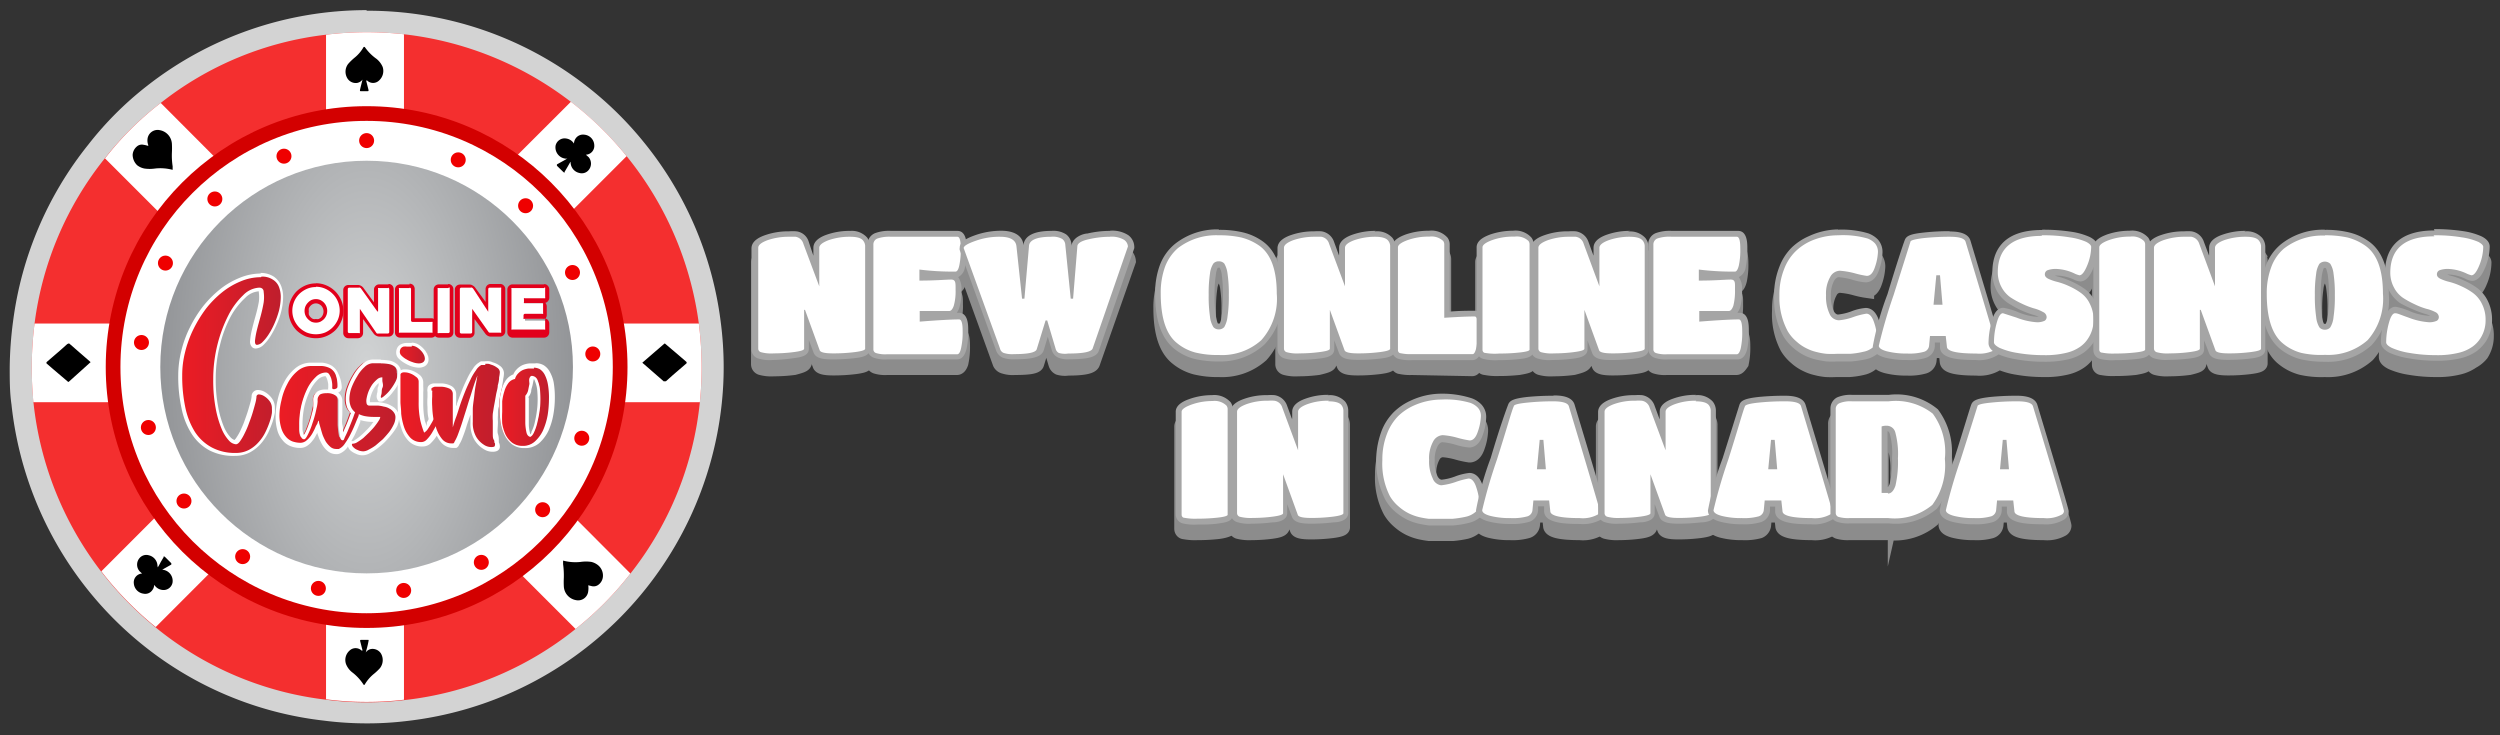 <svg id="Layer_1" data-name="Layer 1" xmlns="http://www.w3.org/2000/svg" xmlns:xlink="http://www.w3.org/1999/xlink" viewBox="0 0 170 50"><rect x="0" y="0" width="170" height="50" fill="#333333" stroke="none"/><defs><style>.cls-1{fill:#f42f2f;}.cls-2{fill:#d3d3d3;}.cls-3,.cls-4{fill:#fff;}.cls-4{stroke:#d30000;}.cls-13,.cls-4{stroke-miterlimit:10;}.cls-5{fill:url(#radial-gradient);}.cls-6{fill:#e2001b;}.cls-7{fill:url(#linear-gradient);}.cls-8{fill:url(#linear-gradient-2);}.cls-9{fill:url(#linear-gradient-3);}.cls-10{fill:url(#linear-gradient-4);}.cls-11{fill:url(#linear-gradient-5);}.cls-12{fill:#ef0000;}.cls-13{fill:#8c8c8c;stroke:#8c8c8c;}.cls-14{fill:#a5a5a5;}</style><radialGradient id="radial-gradient" cx="24.93" cy="24.96" r="14.03" gradientTransform="translate(0 -24.96) scale(1 2)" gradientUnits="userSpaceOnUse"><stop offset="0" stop-color="#d1d3d4"/><stop offset="1" stop-color="#939598"/></radialGradient><linearGradient id="linear-gradient" x1="27.09" y1="24.11" x2="29.04" y2="24.11" gradientUnits="userSpaceOnUse"><stop offset="0" stop-color="#ed1c24"/><stop offset="1" stop-color="#be1e2d"/></linearGradient><linearGradient id="linear-gradient-2" x1="12.27" y1="24.78" x2="19.22" y2="24.78" xlink:href="#linear-gradient"/><linearGradient id="linear-gradient-3" x1="18.88" y1="27.72" x2="27.17" y2="27.72" xlink:href="#linear-gradient"/><linearGradient id="linear-gradient-4" x1="27.12" y1="27.58" x2="34.12" y2="27.58" xlink:href="#linear-gradient"/><linearGradient id="linear-gradient-5" x1="33.97" y1="27.59" x2="37.46" y2="27.59" xlink:href="#linear-gradient"/></defs><path class="cls-1" d="M24.93,48.48a22.37,22.37,0,0,1-2.85-.18,23.27,23.27,0,0,1-12-5.07A24.11,24.11,0,0,1,6.29,39.3,23.39,23.39,0,0,1,1.53,27.39c-.08-.8-.12-1.62-.12-2.43a24.27,24.27,0,0,1,.2-3.05A23.3,23.3,0,0,1,6.56,10.28a21.9,21.9,0,0,1,3.91-3.85A23.06,23.06,0,0,1,22.08,1.62a22.25,22.25,0,0,1,2.85-.18,22.8,22.8,0,0,1,2.63.15,23.54,23.54,0,0,1,20.7,20.32,24.4,24.4,0,0,1,.2,3.05c0,.81,0,1.63-.12,2.43a23.31,23.31,0,0,1-4.88,12,22.93,22.93,0,0,1-3.85,3.9,23.38,23.38,0,0,1-12,5A22.8,22.8,0,0,1,24.93,48.48Z"/><path class="cls-2" d="M24.93,2.19a23.59,23.59,0,0,1,2.54.14A22.83,22.83,0,0,1,47.52,22,24,24,0,0,1,47.71,25a22.82,22.82,0,0,1-.12,2.35A22.46,22.46,0,0,1,42.87,39a22.18,22.18,0,0,1-3.73,3.77,22.56,22.56,0,0,1-11.67,4.84,21.26,21.26,0,0,1-2.54.15,21,21,0,0,1-2.76-.18,22.44,22.44,0,0,1-11.58-4.91A22.8,22.8,0,0,1,2.27,27.31c-.07-.77-.11-1.56-.11-2.35A24,24,0,0,1,2.35,22a22.52,22.52,0,0,1,4.8-11.26A21.18,21.18,0,0,1,10.93,7,22.3,22.3,0,0,1,22.17,2.36a22.85,22.85,0,0,1,2.76-.17m0-1.5A24.21,24.21,0,0,0,10,5.84a22.91,22.91,0,0,0-4,4,24.15,24.15,0,0,0-5.11,12A25.58,25.58,0,0,0,.66,25c0,.84,0,1.68.12,2.5A24.32,24.32,0,0,0,9.65,43.81,23.94,23.94,0,0,0,22,49a23.26,23.26,0,0,0,2.93.19,22.2,22.2,0,0,0,2.72-.16,24.3,24.3,0,0,0,21.43-21.6A23.31,23.31,0,0,0,49.21,25,23.77,23.77,0,0,0,49,21.82,24.09,24.09,0,0,0,43.78,9.67a23.63,23.63,0,0,0-4.05-3.94,24.19,24.19,0,0,0-14.8-5Z"/><path class="cls-3" d="M27.47,2.33V47.58a21.26,21.26,0,0,1-2.54.15,21,21,0,0,1-2.76-.18V2.36a22.85,22.85,0,0,1,2.76-.17A23.59,23.59,0,0,1,27.47,2.33Z"/><path class="cls-3" d="M47.71,25a22.82,22.82,0,0,1-.12,2.35H2.27c-.07-.77-.11-1.56-.11-2.35A24,24,0,0,1,2.35,22H47.52A24,24,0,0,1,47.71,25Z"/><path class="cls-3" d="M42.61,10.62,31.23,22l-2.66,2.66-1.1,1.09-1.55,1.55-1.1,1.11-2.65,2.64L10.59,42.64a22.87,22.87,0,0,1-3.7-3.79L18.42,27.31l2.65-2.64,1.1-1.11L23.72,22l1.1-1.09,2.65-2.66L38.82,6.92A22.49,22.49,0,0,1,42.61,10.62Z"/><path class="cls-3" d="M42.87,39a22.18,22.18,0,0,1-3.73,3.77l-32-32A21.18,21.18,0,0,1,10.93,7L22.17,18.27l2.65,2.65L25.91,22l1.56,1.56Z"/><circle class="cls-4" cx="24.93" cy="24.96" r="17.24"/><circle class="cls-5" cx="24.93" cy="24.96" r="14.03"/><path class="cls-3" d="M21.48,22.86a1.72,1.72,0,0,1-.68-.14,1.9,1.9,0,0,1-.55-.37,2,2,0,0,1-.37-.56,1.67,1.67,0,0,1-.14-.67,1.72,1.72,0,0,1,.14-.68,1.9,1.9,0,0,1,.37-.55,1.72,1.72,0,0,1,.55-.37,1.72,1.72,0,0,1,1.36,0,1.73,1.73,0,0,1,.92.92,1.56,1.56,0,0,1,.14.68,1.52,1.52,0,0,1-.14.67,1.76,1.76,0,0,1-.37.56,1.9,1.9,0,0,1-.55.37A1.72,1.72,0,0,1,21.48,22.86Zm0-2.42a.57.57,0,0,0-.25.06.56.56,0,0,0-.2.14.74.74,0,0,0-.14.22.58.58,0,0,0-.05.26.6.6,0,0,0,.05.26.6.6,0,0,0,.14.21.65.65,0,0,0,.21.16.6.6,0,0,0,.24.05.7.7,0,0,0,.25-.05,1,1,0,0,0,.21-.16.77.77,0,0,0,.14-.21.8.8,0,0,0,.05-.26.75.75,0,0,0-.05-.26,1,1,0,0,0-.14-.22.6.6,0,0,0-.21-.14A.54.54,0,0,0,21.48,20.44Z"/><path class="cls-6" d="M21.48,19.5a1.51,1.51,0,0,1,.63.13,1.65,1.65,0,0,1,.51.35,1.54,1.54,0,0,1,.35.51,1.59,1.59,0,0,1,0,1.26,1.78,1.78,0,0,1-.35.51,1.65,1.65,0,0,1-.51.35,1.71,1.71,0,0,1-1.26,0,1.78,1.78,0,0,1-.51-.35,1.75,1.75,0,0,1-.34-.51A1.62,1.62,0,0,1,20.34,20a1.78,1.78,0,0,1,.51-.35,1.51,1.51,0,0,1,.63-.13m0,2.42a.73.73,0,0,0,.3-.06,1.14,1.14,0,0,0,.25-.18.82.82,0,0,0,0-1.12.88.88,0,0,0-.25-.18.73.73,0,0,0-.3-.06.8.8,0,0,0-.3.06.84.84,0,0,0-.24.18.85.85,0,0,0-.17.25.83.83,0,0,0,0,.62.85.85,0,0,0,.17.25,1.08,1.08,0,0,0,.24.18.8.8,0,0,0,.3.06m0-2.67a1.8,1.8,0,0,0-.73.15,2,2,0,0,0-.59.4,2,2,0,0,0-.39.59,1.8,1.8,0,0,0-.15.73,1.83,1.83,0,0,0,.15.73,2,2,0,0,0,.39.59,2.19,2.19,0,0,0,.59.4,2,2,0,0,0,.73.14,1.8,1.8,0,0,0,.73-.15,2,2,0,0,0,.59-.39,1.91,1.91,0,0,0,.4-.6,1.75,1.75,0,0,0,.15-.72,1.8,1.8,0,0,0-.15-.73,1.89,1.89,0,0,0-1-1,1.8,1.8,0,0,0-.73-.15Zm0,2.42a.41.41,0,0,1-.19,0,.52.52,0,0,1-.17-.12.57.57,0,0,1-.12-.18.78.78,0,0,1,0-.21.71.71,0,0,1,0-.21.57.57,0,0,1,.12-.18.52.52,0,0,1,.17-.12.47.47,0,0,1,.38,0,.57.57,0,0,1,.18.12.54.54,0,0,1,.11.18.57.57,0,0,1,0,.42.54.54,0,0,1-.11.18.57.57,0,0,1-.18.12.41.41,0,0,1-.19,0Z"/><path class="cls-3" d="M25.74,22.8l-.15,0a.35.35,0,0,1-.11-.09l-1-1.36v1.27a.37.37,0,0,1-.07.16.23.23,0,0,1-.16.06h-.64a.52.52,0,0,1-.16-.06.23.23,0,0,1-.06-.16V19.66a.44.44,0,0,1,.06-.16.26.26,0,0,1,.16-.07h.64l.15,0a.38.38,0,0,1,.12.09l1,1.36V19.66a.33.33,0,0,1,.07-.16.24.24,0,0,1,.16-.07h.63a.46.46,0,0,1,.16.07.24.24,0,0,1,.07.16v2.92a.56.56,0,0,1-.07.16.25.25,0,0,1-.16.06Z"/><path class="cls-6" d="M26.37,19.56a.1.1,0,0,1,.1.1v2.92a.1.1,0,0,1-.1.1h-.63a.16.16,0,0,1-.09,0,.11.11,0,0,1-.07-.06L24.47,21s0,0,0,0h0s0,0,0,.05v1.53a.15.15,0,0,1,0,.07.11.11,0,0,1-.08,0h-.64a.1.1,0,0,1-.1-.1V19.66a.1.1,0,0,1,.1-.1h.64a.15.15,0,0,1,.09,0,.22.22,0,0,1,.07.06l1.11,1.56s0,0,.05,0h0s0,0,0,0V19.66a.09.09,0,0,1,0-.07.11.11,0,0,1,.08,0h.63m0-.25h-.63a.32.32,0,0,0-.25.1.33.33,0,0,0-.11.25v.87l-.73-1a.51.51,0,0,0-.16-.13.41.41,0,0,0-.21-.05h-.64a.35.35,0,0,0-.25.1.36.36,0,0,0-.1.25v2.92a.36.36,0,0,0,.11.25.35.35,0,0,0,.24.1h.64a.37.37,0,0,0,.25-.1.36.36,0,0,0,.11-.25V21.7l.73,1a.53.53,0,0,0,.37.19h.63a.34.34,0,0,0,.35-.35V19.66a.36.36,0,0,0-.1-.25.35.35,0,0,0-.25-.1Z"/><path class="cls-3" d="M27.21,22.8a.36.36,0,0,1-.17-.07.2.2,0,0,1-.06-.15V19.66A.44.44,0,0,1,27,19.5a.24.24,0,0,1,.17-.07h.64a.37.37,0,0,1,.16.07.24.24,0,0,1,.07.16v2.13l1.26,0a.52.52,0,0,1,.16.06.27.27,0,0,1,.06.17v.58a.52.52,0,0,1-.06.16.25.25,0,0,1-.16.06Z"/><path class="cls-6" d="M27.85,19.56a.1.1,0,0,1,.1.1v2.13a.1.1,0,0,0,.1.1h1.29a.11.11,0,0,1,.07,0,.11.11,0,0,1,0,.08v.58a.09.09,0,0,1,0,.07.11.11,0,0,1-.07,0H27.21a.11.11,0,0,1-.08,0,.08.08,0,0,1,0-.07V19.66a.08.08,0,0,1,0-.07.11.11,0,0,1,.08,0h.64m0-.25h-.64a.36.36,0,0,0-.26.11.34.34,0,0,0-.09.24v2.92a.34.34,0,0,0,.09.24.36.36,0,0,0,.26.11h2.13a.35.35,0,0,0,.24-.1.36.36,0,0,0,.11-.25V22a.37.37,0,0,0-.1-.25.36.36,0,0,0-.25-.11H28.2v-2a.39.39,0,0,0-.1-.25.35.35,0,0,0-.25-.1Z"/><path class="cls-3" d="M29.87,22.8a.41.41,0,0,1-.17-.07.2.2,0,0,1-.06-.15V19.66a.39.39,0,0,1,.06-.15.21.21,0,0,1,.17-.07h.64a.44.44,0,0,1,.16.06.26.26,0,0,1,.07.16v2.92a.56.56,0,0,1-.07.16.23.23,0,0,1-.16.06Z"/><path class="cls-6" d="M30.51,19.56a.09.09,0,0,1,.07,0,.11.11,0,0,1,0,.07v2.92a.1.1,0,0,1-.1.1h-.64a.11.11,0,0,1-.08,0,.14.14,0,0,1,0-.07V19.66a.19.19,0,0,1,0-.07.11.11,0,0,1,.08,0h.64m0-.25h-.64a.36.36,0,0,0-.26.11.36.36,0,0,0-.09.24v2.92a.34.34,0,0,0,.09.24.36.36,0,0,0,.26.11h.64a.39.39,0,0,0,.25-.1.35.35,0,0,0,.1-.25V19.66a.33.33,0,0,0-.1-.24.36.36,0,0,0-.25-.11Z"/><path class="cls-3" d="M33.38,22.8l-.14,0-.12-.09-1-1.36v1.27a.56.56,0,0,1-.07.16.25.25,0,0,1-.16.06h-.64a.44.44,0,0,1-.16-.06.26.26,0,0,1-.07-.16V19.66a.46.46,0,0,1,.07-.16.24.24,0,0,1,.16-.07h.64l.15,0a.53.53,0,0,1,.11.09l1,1.36V19.66a.44.44,0,0,1,.06-.16.21.21,0,0,1,.16-.07H34a.39.39,0,0,1,.16.07.2.2,0,0,1,.07.16v2.92a.52.52,0,0,1-.06.16.25.25,0,0,1-.17.06Z"/><path class="cls-6" d="M34,19.56a.11.11,0,0,1,.08,0,.09.09,0,0,1,0,.07v2.92a.09.09,0,0,1,0,.07.11.11,0,0,1-.08,0h-.63l-.08,0a.12.12,0,0,1-.08-.06L32.11,21a.05.05,0,0,0,0,0h0s0,0,0,.05v1.53a.1.1,0,0,1-.1.1h-.64a.1.1,0,0,1-.1-.1V19.66a.1.1,0,0,1,.1-.1h.64a.15.15,0,0,1,.09,0l.07.06L33.2,21.2a.05.05,0,0,0,0,0h0s0,0,0,0V19.66a.1.1,0,0,1,.1-.1H34m0-.25h-.63a.35.35,0,0,0-.25.1.36.36,0,0,0-.1.25v.87l-.73-1a.55.55,0,0,0-.17-.13.35.35,0,0,0-.2-.05h-.64a.35.35,0,0,0-.25.1.32.32,0,0,0-.1.25v2.92a.35.35,0,0,0,.1.25.39.39,0,0,0,.25.1h.64a.34.34,0,0,0,.35-.35V21.7l.74,1a.47.47,0,0,0,.15.13.42.42,0,0,0,.21.06H34a.36.36,0,0,0,.36-.35V19.66a.33.33,0,0,0-.11-.25.32.32,0,0,0-.25-.1Z"/><path class="cls-3" d="M34.86,22.8a.49.49,0,0,1-.17-.06.23.23,0,0,1-.06-.16V19.66a.44.44,0,0,1,.06-.16.26.26,0,0,1,.17-.07H37a.3.3,0,0,1,.15.07.2.2,0,0,1,.07.16v.58a.44.44,0,0,1-.06.16.26.26,0,0,1-.16.07H35.7l0,.15,1.14,0a.3.3,0,0,1,.15.07.2.2,0,0,1,.07.16v.59a.52.52,0,0,1-.06.16.25.25,0,0,1-.16.06H35.7l0,.14,1.31,0a.37.37,0,0,1,.16.07.23.23,0,0,1,.06.16v.59a.52.52,0,0,1-.06.16.25.25,0,0,1-.16.06Z"/><path class="cls-6" d="M37,19.56a.11.11,0,0,1,.07,0,.09.09,0,0,1,0,.07v.58a.09.09,0,0,1,0,.07.11.11,0,0,1-.07,0H35.7a.09.09,0,0,0-.07,0,.11.11,0,0,0,0,.07v.18a.11.11,0,0,0,0,.08.09.09,0,0,0,.07,0h1.16a.11.11,0,0,1,.07,0,.09.09,0,0,1,0,.07v.59a.09.09,0,0,1,0,.07.11.11,0,0,1-.07,0H35.7a.1.1,0,0,0-.1.1v.16a.11.11,0,0,0,0,.08.09.09,0,0,0,.07,0H37a.11.11,0,0,1,.07,0,.09.09,0,0,1,0,.07v.59a.09.09,0,0,1,0,.07.11.11,0,0,1-.07,0H34.85a.11.11,0,0,1-.07,0,.09.09,0,0,1,0-.07V19.66a.09.09,0,0,1,0-.07.11.11,0,0,1,.07,0H37m0-.25H34.85a.31.31,0,0,0-.24.1.33.33,0,0,0-.11.25v2.92a.36.36,0,0,0,.11.25.35.35,0,0,0,.24.1H37a.35.35,0,0,0,.24-.1.36.36,0,0,0,.11-.25V22a.39.39,0,0,0-.1-.25.37.37,0,0,0-.16-.09.35.35,0,0,0,.09-.23v-.59a.39.39,0,0,0-.1-.25.26.26,0,0,0,.16-.09.36.36,0,0,0,.11-.25v-.58a.36.36,0,0,0-.11-.25.31.31,0,0,0-.24-.1Z"/><path class="cls-7" d="M28.47,24.83a1.47,1.47,0,0,1-.44-.1,2,2,0,0,1-.44-.2,1.81,1.81,0,0,1-.33-.26.48.48,0,0,1-.17-.33.54.54,0,0,1,.09-.33.61.61,0,0,1,.24-.17,1.16,1.16,0,0,1,.29-.05H28a.8.8,0,0,1,.38.1,1.83,1.83,0,0,1,.31.24A1.66,1.66,0,0,1,29,24a.75.75,0,0,1,.09.33.4.4,0,0,1-.19.38.66.66,0,0,1-.32.08Z"/><path class="cls-3" d="M28,23.51a.68.68,0,0,1,.32.09,1.18,1.18,0,0,1,.28.22,1.08,1.08,0,0,1,.21.28.63.63,0,0,1,.08.27.3.3,0,0,1-.13.27.53.53,0,0,1-.26.07h-.05a1.26,1.26,0,0,1-.41-.09,1.72,1.72,0,0,1-.41-.19,1.34,1.34,0,0,1-.32-.24.35.35,0,0,1-.12-.24.44.44,0,0,1,.06-.25.4.4,0,0,1,.18-.13.93.93,0,0,1,.25,0H28m0-.25h-.32a.9.9,0,0,0-.34.06.61.61,0,0,0-.29.21.7.7,0,0,0-.11.4.56.56,0,0,0,.2.42,1.69,1.69,0,0,0,.36.27,2.35,2.35,0,0,0,.45.22,1.79,1.79,0,0,0,.48.1h.07a.81.81,0,0,0,.39-.1.53.53,0,0,0,.25-.49.89.89,0,0,0-.11-.39,1.59,1.59,0,0,0-.25-.33,1.44,1.44,0,0,0-.34-.27.94.94,0,0,0-.44-.12Z"/><path class="cls-8" d="M16,30.87a3.45,3.45,0,0,1-1.68-.39,3.19,3.19,0,0,1-1.18-1.1,5.12,5.12,0,0,1-.67-1.7,9.84,9.84,0,0,1-.22-2.19,6.65,6.65,0,0,1,.21-1.64,8,8,0,0,1,.57-1.57,8.45,8.45,0,0,1,.88-1.4,6.78,6.78,0,0,1,1.13-1.14,5.37,5.37,0,0,1,1.3-.77,3.71,3.71,0,0,1,1.42-.28,1.5,1.5,0,0,1,.86.22,1.27,1.27,0,0,1,.46.59,2.37,2.37,0,0,1,.12.78,3.9,3.9,0,0,1-.13.88,6.38,6.38,0,0,1-.3.87,5.39,5.39,0,0,1-.41.76,2.86,2.86,0,0,1-.44.55.65.65,0,0,1-.46.23h-.06l-.12-.07a.45.45,0,0,1-.08-.35,6.15,6.15,0,0,1,.13-.74c.07-.29.16-.6.25-.94a9.18,9.18,0,0,0,.21-.92,2,2,0,0,0,0-.68c0-.15-.08-.18-.17-.18a1.55,1.55,0,0,0-1,.47,4.89,4.89,0,0,0-1,1.32,8.53,8.53,0,0,0-.73,1.95,9.3,9.3,0,0,0-.29,2.33,10.21,10.21,0,0,0,.16,2,6.78,6.78,0,0,0,.4,1.34,2.56,2.56,0,0,0,.47.76.66.66,0,0,0,.38.22s.08,0,.18-.16a3.13,3.13,0,0,0,.3-.5c.1-.21.2-.44.3-.7s.18-.5.25-.74.13-.44.18-.63a1.81,1.81,0,0,0,.06-.36.28.28,0,0,1,.29-.3h0a.86.86,0,0,1,.44.12,1.42,1.42,0,0,1,.41.37,1,1,0,0,1,.2.6s0,.13,0,.31a5.69,5.69,0,0,1-.15.59,5.27,5.27,0,0,1-.3.72,3.36,3.36,0,0,1-.47.73,2.79,2.79,0,0,1-.71.56A2.05,2.05,0,0,1,16,30.87Z"/><path class="cls-3" d="M17.78,18.81a1.29,1.29,0,0,1,.78.21,1,1,0,0,1,.42.52,1.92,1.92,0,0,1,.11.74,4.24,4.24,0,0,1-.12.85,6.11,6.11,0,0,1-.3.85,5.11,5.11,0,0,1-.39.74,3.06,3.06,0,0,1-.42.53.61.61,0,0,1-.38.2c-.11,0-.15-.1-.14-.29a5.61,5.61,0,0,1,.13-.72c.07-.29.16-.6.25-.93s.16-.65.21-.94a2.67,2.67,0,0,0,0-.72c0-.19-.13-.29-.3-.29a1.63,1.63,0,0,0-1.09.51,5,5,0,0,0-1,1.35,9.41,9.41,0,0,0-.75,2,9.62,9.62,0,0,0-.29,2.37,10.21,10.21,0,0,0,.17,2,6.93,6.93,0,0,0,.4,1.37,2.7,2.7,0,0,0,.5.8.73.73,0,0,0,.47.25c.09,0,.18-.06.28-.2a3.54,3.54,0,0,0,.31-.53,5.66,5.66,0,0,0,.3-.7c.1-.26.19-.51.26-.75s.13-.45.18-.64a2.32,2.32,0,0,0,.07-.39.16.16,0,0,1,.16-.18h0a.74.74,0,0,1,.35.11,1.28,1.28,0,0,1,.37.33.8.8,0,0,1,.17.53,2.34,2.34,0,0,1,0,.29,3.33,3.33,0,0,1-.14.57,5.61,5.61,0,0,1-.29.71,2.87,2.87,0,0,1-.46.69,2.38,2.38,0,0,1-.67.54,1.92,1.92,0,0,1-.92.21,3.32,3.32,0,0,1-1.62-.38,3.12,3.12,0,0,1-1.14-1.06,5.1,5.1,0,0,1-.65-1.66,10.21,10.21,0,0,1-.21-2.16,6.4,6.4,0,0,1,.2-1.61,7.67,7.67,0,0,1,.56-1.54A8.92,8.92,0,0,1,14,21a6.87,6.87,0,0,1,1.1-1.12,5.17,5.17,0,0,1,1.27-.75,3.51,3.51,0,0,1,1.38-.28m0-.25a3.79,3.79,0,0,0-1.47.3,5.27,5.27,0,0,0-1.33.78,7.43,7.43,0,0,0-1.15,1.16,8.36,8.36,0,0,0-.89,1.43,7.38,7.38,0,0,0-.58,1.59,6.88,6.88,0,0,0-.21,1.67,10,10,0,0,0,.22,2.21,5.06,5.06,0,0,0,.68,1.74,3.3,3.3,0,0,0,1.23,1.15A3.58,3.58,0,0,0,16,31a2.19,2.19,0,0,0,1-.24,2.71,2.71,0,0,0,.74-.59,3.63,3.63,0,0,0,.5-.75c.12-.26.22-.51.3-.74a5.33,5.33,0,0,0,.15-.61,3,3,0,0,0,0-.33,1.07,1.07,0,0,0-.22-.68,1.55,1.55,0,0,0-.45-.4,1,1,0,0,0-.47-.14.42.42,0,0,0-.44.43,2.75,2.75,0,0,1-.06.34l-.18.62c-.07.23-.16.47-.25.73s-.2.48-.29.68a4,4,0,0,1-.29.49.57.57,0,0,1-.1.11.74.74,0,0,1-.27-.19,2.49,2.49,0,0,1-.45-.72,6.46,6.46,0,0,1-.38-1.32,9.67,9.67,0,0,1-.17-1.93,9.06,9.06,0,0,1,.29-2.3,8.27,8.27,0,0,1,.72-1.92,5.05,5.05,0,0,1,1-1.29,1.42,1.42,0,0,1,.92-.44s0,0,0,.07a2.51,2.51,0,0,1,0,.65c-.05.28-.12.59-.21.91s-.18.65-.25.94a4.64,4.64,0,0,0-.13.76.54.54,0,0,0,.11.44.34.34,0,0,0,.27.12.82.82,0,0,0,.55-.27,2.86,2.86,0,0,0,.46-.58,6.07,6.07,0,0,0,.41-.77,5.2,5.2,0,0,0,.31-.89,4.16,4.16,0,0,0,.13-.9,2.06,2.06,0,0,0-.13-.84,1.37,1.37,0,0,0-.5-.64,1.65,1.65,0,0,0-.93-.25Z"/><path class="cls-9" d="M24.74,30.85a1.25,1.25,0,0,1-.76-.29.45.45,0,0,1-.15-.25v-.06l0-.09a.23.23,0,0,1,.18-.07.48.48,0,0,0,.22-.1,2.76,2.76,0,0,0,.39-.27,4.43,4.43,0,0,0,.39-.37,4.18,4.18,0,0,0,.36-.4l.09-.12a1.54,1.54,0,0,0,.17-.24l0-.05h-.25a3.52,3.52,0,0,1-.66-.06l-.31-.09-.09.26q-.19.48-.39.9a6.43,6.43,0,0,1-.43.73,1,1,0,0,1-.49.42.35.35,0,0,1-.2,0,.75.75,0,0,1-.49-.17,1.8,1.8,0,0,1-.33-.38,2.47,2.47,0,0,1-.24-.49c0-.18-.1-.33-.14-.48,0,0-.05-.17-.05-.18l0,.09c0,.11-.11.24-.18.37a2,2,0,0,1-.24.38,2.16,2.16,0,0,1-.31.3.77.77,0,0,1-.44.14,1.48,1.48,0,0,1-.59-.12,1.13,1.13,0,0,1-.5-.37,1.63,1.63,0,0,1-.33-.62,3.6,3.6,0,0,1-.11-.91A4.39,4.39,0,0,1,19,27.19a4,4,0,0,1,.41-1.14,2.82,2.82,0,0,1,.71-.91,1.54,1.54,0,0,1,1-.37l.7,0a1.56,1.56,0,0,1,.6.17,1,1,0,0,1,.42.48,2.36,2.36,0,0,1,.13.89.24.24,0,0,1-.08.18.41.41,0,0,1-.19.09h-.08a.21.21,0,0,1-.13,0c-.06,0-.12-.1-.12-.21a2.27,2.27,0,0,0,0-.24c0-.11,0-.21-.06-.32a1.36,1.36,0,0,0-.12-.27.14.14,0,0,0-.12-.07.91.91,0,0,0-.61.27,2.64,2.64,0,0,0-.56.77,5.75,5.75,0,0,0-.39,1.11,6.16,6.16,0,0,0-.14,1.3c0,.08,0,.19,0,.3a2.36,2.36,0,0,0,0,.28.81.81,0,0,0,.08.2s0,0,.06,0,.05,0,.09-.08.12-.22.19-.38l.2-.53c.06-.19.12-.39.17-.58l.12-.52a3.26,3.26,0,0,0,0-.34.72.72,0,0,1,0-.19.57.57,0,0,1,.08-.23.45.45,0,0,1,.23-.19,1,1,0,0,1,.39-.07,1.1,1.1,0,0,1,.73.2.5.5,0,0,1,.25.41v.85c0,.27,0,.56,0,.83a5.87,5.87,0,0,0,.08.71.59.59,0,0,0,.05.17.66.66,0,0,1,.06-.12c.08-.15.16-.35.26-.58s.2-.48.3-.77l.09-.24a1.18,1.18,0,0,1-.27-.4,1.43,1.43,0,0,1-.09-.56,2.38,2.38,0,0,1,.15-.78,4.71,4.71,0,0,1,.39-.81,2.61,2.61,0,0,1,.53-.66.94.94,0,0,1,.63-.29h.57a3.39,3.39,0,0,1,.58.05,1.19,1.19,0,0,1,.48.23.62.62,0,0,1,.21.51A1.47,1.47,0,0,1,27,26a3.12,3.12,0,0,1-.37.57,2.65,2.65,0,0,1-.39.42c-.17.14-.24.19-.32.19h-.05l-.07-.06a.35.35,0,0,1,0-.3,3.58,3.58,0,0,1,.08-.49c0-.13,0-.26,0-.37s0-.13,0-.17a.41.41,0,0,0-.19.11,1.64,1.64,0,0,0-.31.33,1.86,1.86,0,0,0-.23.44,2.35,2.35,0,0,0-.13.44.6.6,0,0,0,0,.29l.15.06h.14l.37,0a2.55,2.55,0,0,1,.43.07,1.29,1.29,0,0,1,.41.16.91.91,0,0,1,.32.27.72.72,0,0,1,.14.44,1.39,1.39,0,0,1-.12.53,2.73,2.73,0,0,1-.33.53,5.08,5.08,0,0,1-.44.5,6.66,6.66,0,0,1-.51.44,3.35,3.35,0,0,1-.48.3A.93.93,0,0,1,24.74,30.85Z"/><path class="cls-3" d="M25.9,24.71a3.15,3.15,0,0,1,.56.05.92.92,0,0,1,.42.2.5.5,0,0,1,.16.41,1.33,1.33,0,0,1-.14.57,3.7,3.7,0,0,1-.35.55,2.45,2.45,0,0,1-.38.4c-.12.11-.2.16-.24.16s-.05-.07,0-.22,0-.3.08-.47S26,26,26,25.88s0-.22,0-.22a.51.51,0,0,0-.36.14,2.2,2.2,0,0,0-.33.35,2.64,2.64,0,0,0-.25.47,2.75,2.75,0,0,0-.13.46.83.83,0,0,0,0,.36.18.18,0,0,0,.19.14h.22l.35,0a2,2,0,0,1,.41.07,1,1,0,0,1,.39.14.81.81,0,0,1,.28.24.54.54,0,0,1,.12.36,1.13,1.13,0,0,1-.12.48,2.78,2.78,0,0,1-.31.51c-.13.16-.27.32-.43.49l-.49.42a3,3,0,0,1-.46.28.79.79,0,0,1-.36.12.87.87,0,0,1-.4-.09.73.73,0,0,1-.27-.17.35.35,0,0,1-.12-.18c0-.05,0-.08.09-.08a.62.62,0,0,0,.29-.11,3.72,3.72,0,0,0,.4-.28l.4-.38c.14-.15.27-.28.37-.41s.2-.26.27-.38a.58.58,0,0,0,.11-.26l-.44,0a3.24,3.24,0,0,1-.64-.06,1.9,1.9,0,0,1-.38-.13h0c0,.13-.08.25-.13.38-.13.32-.25.62-.39.89a4.41,4.41,0,0,1-.42.72,1,1,0,0,1-.42.38l-.16,0a.6.6,0,0,1-.41-.14,1.76,1.76,0,0,1-.31-.35,3.88,3.88,0,0,1-.22-.46c-.06-.18-.1-.33-.14-.47s-.08-.26-.1-.36,0-.14-.05-.14l-.05.12c0,.07-.08.16-.13.27a2.84,2.84,0,0,1-.17.36,1.85,1.85,0,0,1-.23.36,1.53,1.53,0,0,1-.29.28.64.64,0,0,1-.36.11,1.68,1.68,0,0,1-.55-.1,1.12,1.12,0,0,1-.45-.34,1.58,1.58,0,0,1-.3-.58A3.12,3.12,0,0,1,19,28.3a4.39,4.39,0,0,1,.14-1.08,4.08,4.08,0,0,1,.4-1.11,2.69,2.69,0,0,1,.68-.87,1.42,1.42,0,0,1,1-.35l.69,0a1.43,1.43,0,0,1,.55.16.88.88,0,0,1,.36.42,2.11,2.11,0,0,1,.13.84.14.14,0,0,1-.05.09l-.12.06h-.06l-.07,0a.09.09,0,0,1-.06-.1,2.45,2.45,0,0,0,0-.25,2.14,2.14,0,0,0-.06-.35,1.38,1.38,0,0,0-.14-.3.26.26,0,0,0-.22-.13,1,1,0,0,0-.7.31,2.8,2.8,0,0,0-.58.8,5.48,5.48,0,0,0-.54,2.47v.31a1.45,1.45,0,0,0,.05.3.67.67,0,0,0,.1.24.21.21,0,0,0,.18.11c.05,0,.11-.06.17-.16a3.69,3.69,0,0,0,.2-.4,4.75,4.75,0,0,0,.2-.54c.07-.19.13-.4.18-.59s.08-.36.12-.52a2.38,2.38,0,0,0,.05-.37,1.09,1.09,0,0,1,0-.17.4.4,0,0,1,.07-.18.29.29,0,0,1,.17-.15.94.94,0,0,1,.34-.05,1,1,0,0,1,.65.16.41.41,0,0,1,.2.32v.16c0,.17,0,.4,0,.69s0,.56,0,.84a6.05,6.05,0,0,0,.09.73c0,.2.09.3.18.3s.09-.07.16-.23a5.66,5.66,0,0,0,.26-.58c.1-.23.2-.49.31-.77a3,3,0,0,1,.12-.32.17.17,0,0,1-.06-.06.88.88,0,0,1-.24-.35,1.42,1.42,0,0,1-.09-.52,2.39,2.39,0,0,1,.14-.74,4.37,4.37,0,0,1,.39-.78,2.44,2.44,0,0,1,.5-.63.85.85,0,0,1,.55-.26h.57m0-.25h-.57a1,1,0,0,0-.72.33,2.83,2.83,0,0,0-.55.68,4.6,4.6,0,0,0-.4.83,2.33,2.33,0,0,0-.16.82,1.7,1.7,0,0,0,.1.61,1.32,1.32,0,0,0,.25.38,1.22,1.22,0,0,0-.07.17c-.1.28-.2.54-.3.76s-.11.26-.16.37c0-.15,0-.32-.05-.51s0-.55,0-.82v-.44c0-.09,0-.18,0-.25v-.16a.68.68,0,0,0-.29-.52l0,0a.27.27,0,0,0,.1-.06.38.38,0,0,0,.15-.29A2.31,2.31,0,0,0,23,25.4a1.17,1.17,0,0,0-.47-.55,1.65,1.65,0,0,0-.64-.19l-.72,0a1.66,1.66,0,0,0-1.12.41,3,3,0,0,0-.74.94,4.54,4.54,0,0,0-.43,1.17,5.15,5.15,0,0,0-.14,1.14,3.35,3.35,0,0,0,.12.94,1.73,1.73,0,0,0,.36.68,1.26,1.26,0,0,0,.54.4,1.73,1.73,0,0,0,.64.12.84.84,0,0,0,.51-.16,1.42,1.42,0,0,0,.33-.32,1.69,1.69,0,0,0,.26-.41,1.09,1.09,0,0,0,.08-.15c0,.11.07.22.1.34a3.41,3.41,0,0,0,.25.51,1.65,1.65,0,0,0,.36.41.88.88,0,0,0,.57.2.54.54,0,0,0,.27-.05,1.22,1.22,0,0,0,.52-.45l0-.06a.08.08,0,0,0,0,0,.6.6,0,0,0,.18.31,1.25,1.25,0,0,0,.36.22,1,1,0,0,0,.49.11,1,1,0,0,0,.48-.15,3.35,3.35,0,0,0,.48-.3,5.83,5.83,0,0,0,.52-.44,6.88,6.88,0,0,0,.46-.52A3.67,3.67,0,0,0,27,29a1.53,1.53,0,0,0,.14-.59.83.83,0,0,0-.17-.52,1,1,0,0,0-.37-.3,1.28,1.28,0,0,0-.45-.17,1.84,1.84,0,0,0-.44-.07l-.37,0h-.18a.69.69,0,0,1,0-.21,2.53,2.53,0,0,1,.12-.4,2.25,2.25,0,0,1,.23-.43,1.48,1.48,0,0,1,.24-.26c0,.09,0,.18-.05.28s0,.3-.07.44v.05a.48.48,0,0,0,.07.41l.07.08h.14c.13,0,.23-.07.4-.22a2.19,2.19,0,0,0,.41-.44,2.91,2.91,0,0,0,.38-.58,1.47,1.47,0,0,0,.17-.69.72.72,0,0,0-.25-.6,1.2,1.2,0,0,0-.53-.26,4.18,4.18,0,0,0-.61-.05Zm-5.29,5.09s0,0,0-.07a1.51,1.51,0,0,1-.05-.28v-.28a6,6,0,0,1,.13-1.28,5.06,5.06,0,0,1,.39-1.08,2.69,2.69,0,0,1,.52-.73.8.8,0,0,1,.53-.24.88.88,0,0,1,.12.26,2.11,2.11,0,0,1,.06.29v.23a.28.28,0,0,0,0,.13h-.19a1,1,0,0,0-.45.08.62.62,0,0,0-.29.26.71.71,0,0,0-.09.26,1.48,1.48,0,0,0,0,.2,2.74,2.74,0,0,1,0,.32l0,.14a2.83,2.83,0,0,1-.09.37,5.15,5.15,0,0,1-.16.56c-.07.2-.13.38-.2.54a3.17,3.17,0,0,1-.16.32Zm3.28.44.21-.38c.12-.26.25-.55.39-.91l0-.12v0l.21.05a3.11,3.11,0,0,0,.69.07h0l-.07.08-.09.13a3.82,3.82,0,0,1-.35.38,4.43,4.43,0,0,1-.39.37,2.46,2.46,0,0,1-.34.25A.45.45,0,0,1,24,30a.33.33,0,0,0-.15,0Z"/><path class="cls-10" d="M33.44,30.54a1.09,1.09,0,0,1-.58-.18,1.71,1.71,0,0,1-.55-.58,2,2,0,0,1-.25-1.06c0-.28,0-.57,0-.86l.09-.89-.34,1.08c-.09.32-.19.61-.29.88a7,7,0,0,1-.26.74,2.41,2.41,0,0,1-.23.48.24.24,0,0,1-.12.14l-.21,0a.92.92,0,0,1-.68-.29,2.36,2.36,0,0,1-.42-.67v0a2.39,2.39,0,0,1-.13.21,1.94,1.94,0,0,1-.36.46.61.61,0,0,1-.43.21,1.19,1.19,0,0,1-.89-.33,2.29,2.29,0,0,1-.46-.79,4.18,4.18,0,0,1-.19-.92c0-.32-.05-.6-.05-.83s0-.53,0-.74,0-.38,0-.52l0-.25c0-.17,0-.24,0-.3s0-.27.31-.3h.12a1.23,1.23,0,0,1,.36.06,1.51,1.51,0,0,1,.47.26.51.51,0,0,1,.24.43c0,.1,0,.21,0,.32s0,.2,0,.31a3.79,3.79,0,0,1,0,.38v.37a5.76,5.76,0,0,0,.12,1.27,5,5,0,0,0,.19.61l.07-.08a3.36,3.36,0,0,0,.24-.38,1.74,1.74,0,0,0,.14-.27,6.57,6.57,0,0,1-.1-.85,5.34,5.34,0,0,1,0-.67v-.3l0,0V26.6a.26.26,0,0,1-.06-.2c0-.17.22-.21.32-.23a1.66,1.66,0,0,1,.32,0h.22a1.33,1.33,0,0,1,.54.15.5.5,0,0,1,.29.47v.28c0,.13,0,.26,0,.41l0,.55c0,.16,0,.28,0,.36h0l0-.09c.08-.27.18-.56.28-.85s.19-.52.29-.78l0-.1c.12-.29.24-.56.37-.82a3.85,3.85,0,0,1,.37-.64,1.09,1.09,0,0,1,.43-.41l.14-.06.1,0h.15c.22,0,.33,0,.4.1a1,1,0,0,1,.41.18.51.51,0,0,1,.25.41,2.47,2.47,0,0,1,0,.38c0,.12,0,.27-.08.43l0,.12-.06.36,0,.28c0,.17-.07.34-.1.5,0,0-.09.53-.11.69a3.82,3.82,0,0,0,0,.55q0,.55,0,.84c0,.19,0,.34.06.43l.06.2a.35.35,0,0,1,0,.22C33.8,30.54,33.53,30.54,33.44,30.54Z"/><path class="cls-3" d="M33,24.74h.09a.52.52,0,0,1,.28.05,1.23,1.23,0,0,1,.43.21.38.38,0,0,1,.19.3,2.29,2.29,0,0,1-.05.36q0,.24-.09.54c0,.2-.08.42-.12.65s-.08.46-.12.67-.07.42-.1.61a3.28,3.28,0,0,0,0,.48c0,.38,0,.66,0,.86s0,.34.07.44,0,.17.07.22a.27.27,0,0,1,0,.17c0,.07-.08.1-.24.1a.89.89,0,0,1-.51-.16,1.59,1.59,0,0,1-.52-.54,1.88,1.88,0,0,1-.23-1c0-.28,0-.57,0-.85s.06-.59.09-.86.06-.55.11-.8.08-.47.12-.66c-.08.18-.16.41-.25.68s-.17.55-.27.85-.19.62-.29.93-.19.61-.28.88-.18.52-.26.73a3.15,3.15,0,0,1-.22.45.14.14,0,0,1-.08.1h0l-.12,0a.8.8,0,0,1-.6-.25,2.16,2.16,0,0,1-.38-.63,1.4,1.4,0,0,1-.09-.29c-.09.17-.18.32-.26.46a2.52,2.52,0,0,1-.35.45.52.52,0,0,1-.34.17h0a1,1,0,0,1-.78-.3,2,2,0,0,1-.43-.74,4.36,4.36,0,0,1-.19-.9c0-.31-.05-.58-.05-.81s0-.53,0-.74,0-.37,0-.5,0-.26,0-.35a1.77,1.77,0,0,0,0-.22c0-.1.07-.16.2-.18h.1a1,1,0,0,1,.32.06,1.29,1.29,0,0,1,.43.24.38.38,0,0,1,.19.33c0,.1,0,.2,0,.31s0,.23,0,.35,0,.25,0,.38,0,.23,0,.34a5.74,5.74,0,0,0,.12,1.3,6.3,6.3,0,0,0,.25.79.83.83,0,0,0,.23-.21c.08-.12.16-.24.25-.4a1.91,1.91,0,0,0,.15-.28s0,0,0-.07a6.44,6.44,0,0,1-.08-.83,5.23,5.23,0,0,1,0-.66v-.31a.22.22,0,0,0,0-.1l-.05,0,0-.06a.2.2,0,0,1,0-.09s.08-.08.22-.11l.3,0h.21a1.48,1.48,0,0,1,.5.13.39.39,0,0,1,.22.36v.28c0,.15,0,.3,0,.47s0,.33,0,.49,0,.28,0,.36,0,.24,0,.36,0,.22,0,.31c.06-.21.13-.45.23-.71s.18-.56.28-.85.21-.58.33-.88.24-.55.36-.8a3.61,3.61,0,0,1,.37-.63,1,1,0,0,1,.37-.37l.07,0H33m0-.25h-.3l0,0-.11.07a1.25,1.25,0,0,0-.43.43,4.22,4.22,0,0,0-.39.67q-.21.42-.36.81l-.05.13c-.1.26-.2.51-.29.77,0,.05,0,.1-.05.16v-.09c0-.15,0-.29,0-.43v-.28a.64.64,0,0,0-.36-.58,1.62,1.62,0,0,0-.6-.16h-.22l-.33,0c-.12,0-.44.09-.44.36a.47.47,0,0,0,0,.22h0l0,.05,0,0V27a4.22,4.22,0,0,0,0,.68c0,.23,0,.49.07.77v.07a1.18,1.18,0,0,1-.11.19A2.14,2.14,0,0,1,29,29c0-.12-.07-.25-.11-.38a6.19,6.19,0,0,1-.11-1.24v-.15c0-.06,0-.13,0-.19s0-.25,0-.38a2.18,2.18,0,0,0,0-.35c0-.09,0-.21,0-.31a.66.66,0,0,0-.29-.54,1.81,1.81,0,0,0-.5-.27,1.25,1.25,0,0,0-.4-.07h-.14a.43.43,0,0,0-.41.43,1.34,1.34,0,0,1,0,.19v.09c0,.07,0,.16,0,.25s0,.32,0,.53,0,.46,0,.75,0,.57.05.84a4,4,0,0,0,.21.95,2.07,2.07,0,0,0,.48.83,1.27,1.27,0,0,0,1,.38.76.76,0,0,0,.54-.25,2.77,2.77,0,0,0,.38-.48h0a2.1,2.1,0,0,0,.34.5,1.07,1.07,0,0,0,.78.33l.15,0h.06l0,0a.38.38,0,0,0,.19-.22,2.26,2.26,0,0,0,.23-.47c.09-.23.18-.47.26-.74s.18-.53.28-.83c0,.2,0,.39,0,.58a2.12,2.12,0,0,0,.27,1.13,1.84,1.84,0,0,0,.6.61,1.12,1.12,0,0,0,.64.2c.42,0,.49-.22.49-.35a.62.62,0,0,0-.07-.29s0-.05,0-.08l0-.1c0-.06,0-.21-.06-.39s0-.46,0-.83a3.15,3.15,0,0,1,0-.44l0-.1c0-.16,0-.33.07-.5l0-.17c0-.16.06-.33.1-.5s0-.2.05-.29,0-.25.07-.37l0-.11a4.39,4.39,0,0,0,.07-.44,1.77,1.77,0,0,0,.05-.39.64.64,0,0,0-.3-.51,1.39,1.39,0,0,0-.46-.22.74.74,0,0,0-.39-.08H33Z"/><path class="cls-11" d="M35.54,30.36a1.24,1.24,0,0,1-.79-.25,1.74,1.74,0,0,1-.49-.61,3,3,0,0,1-.23-.78,5.84,5.84,0,0,1-.06-.81,6.06,6.06,0,0,1,0-.73,3.88,3.88,0,0,1,.15-.71,1.67,1.67,0,0,1,.29-.58.9.9,0,0,1,.45-.32,1.09,1.09,0,0,1,.25-.38,1,1,0,0,1,.37-.24,1.29,1.29,0,0,1,.39-.11l.39,0a1,1,0,0,1,.46.12,1.07,1.07,0,0,1,.38.41,2.48,2.48,0,0,1,.24.67,5.83,5.83,0,0,1,.08,1,7.26,7.26,0,0,1-.1,1.16A4.46,4.46,0,0,1,37,29.24a2.69,2.69,0,0,1-.58.8A1.4,1.4,0,0,1,35.54,30.36Zm.69-4.68s0,0,0,.08-.06.23-.09.37a3.4,3.4,0,0,1-.09.46.88.88,0,0,1-.23.41,4,4,0,0,1,0,.86q0,.48,0,.9a2.6,2.6,0,0,0,.09.65c.06.17.12.18.19.18s.11-.06.19-.23a3.14,3.14,0,0,0,.25-.75,6.2,6.2,0,0,0,.16-1,5.49,5.49,0,0,0,0-1,2.34,2.34,0,0,0-.15-.73C36.41,25.68,36.27,25.68,36.23,25.68Z"/><path class="cls-3" d="M36.3,25a.91.91,0,0,1,.4.1,1,1,0,0,1,.33.36,2.27,2.27,0,0,1,.22.64,5.07,5.07,0,0,1,.08,1,7.27,7.27,0,0,1-.09,1.13,4.61,4.61,0,0,1-.32,1.05,2.38,2.38,0,0,1-.56.75,1.18,1.18,0,0,1-.82.29,1.16,1.16,0,0,1-.72-.22,1.66,1.66,0,0,1-.45-.56,3,3,0,0,1-.22-.75,7.45,7.45,0,0,1,0-.79c0-.23,0-.47,0-.71a3.5,3.5,0,0,1,.15-.69,1.66,1.66,0,0,1,.27-.55.74.74,0,0,1,.45-.28.84.84,0,0,1,.24-.4,1,1,0,0,1,.32-.22,1.58,1.58,0,0,1,.36-.09l.38,0M36,29.71c.11,0,.21-.09.31-.3a3.48,3.48,0,0,0,.25-.77,7.44,7.44,0,0,0,.17-1,7.06,7.06,0,0,0,0-1,2.25,2.25,0,0,0-.17-.77.43.43,0,0,0-.39-.31c-.08,0-.13.06-.17.17S36,26,36,26.11l-.09.45a.84.84,0,0,1-.19.35c0,.3,0,.6,0,.94s0,.63,0,.91a3.22,3.22,0,0,0,.09.69c.06.18.16.26.31.26m.27-5-.36,0a1.6,1.6,0,0,0-.48.11,1.27,1.27,0,0,0-.4.28,1.1,1.1,0,0,0-.25.36,1.09,1.09,0,0,0-.46.34,1.77,1.77,0,0,0-.31.63,3.92,3.92,0,0,0-.15.73,5.5,5.5,0,0,0,0,.74,6,6,0,0,0,.06.82,2.87,2.87,0,0,0,.24.82,1.89,1.89,0,0,0,.52.66,1.37,1.37,0,0,0,.87.27,1.46,1.46,0,0,0,1-.34,2.73,2.73,0,0,0,.63-.85,4.7,4.7,0,0,0,.33-1.1,6.56,6.56,0,0,0,.1-1.18,6,6,0,0,0-.08-1,2.45,2.45,0,0,0-.26-.71,1.19,1.19,0,0,0-.41-.45,1.05,1.05,0,0,0-.53-.14ZM35.93,27a.91.91,0,0,0,.19-.38c0-.15.07-.31.1-.46s.05-.25.07-.34.07.05.1.14a2.08,2.08,0,0,1,.15.69,6.39,6.39,0,0,1,0,1,7.22,7.22,0,0,1-.16,1,2.69,2.69,0,0,1-.24.71c0,.11-.08.16-.1.17h0s0,0,0-.09a2.33,2.33,0,0,1-.08-.62c0-.27,0-.57,0-.89s0-.58,0-.86Z"/><path d="M40.71,38.47a.91.91,0,0,1,.29.71.76.76,0,0,1-.29.57.54.54,0,0,1-.46.11L40,39.8c-.05,0-.06,0,0,0a1.33,1.33,0,0,1,0,.4.69.69,0,0,1-.83.61,1,1,0,0,1-.83-.94,5.61,5.61,0,0,1,0-.58,5.8,5.8,0,0,0-.05-.93l0-.24s0-.06,0,0a3.22,3.22,0,0,0,1.2.09,2.48,2.48,0,0,1,.72,0A1.14,1.14,0,0,1,40.71,38.47Z"/><path d="M38.79,11l-.2.35-.2.34c0,.07,0,.07-.09,0l-.43-.42s0-.06,0-.09l.61-.34s0,0,.07-.05,0,0-.07,0a.77.77,0,0,1-.7-.89.63.63,0,0,1,.73-.48.74.74,0,0,1,.46.26l.06.08a.65.65,0,0,1,.11-.34.61.61,0,0,1,.61-.26.74.74,0,0,1,.66.7.6.6,0,0,1-.57.66h0l.19.17a.68.68,0,0,1,0,.87.6.6,0,0,1-.64.2.75.75,0,0,1-.59-.73Z"/><path d="M24.65,5.41a.59.59,0,0,1-.37.23.67.67,0,0,1-.65-.3.87.87,0,0,1,.05-1,3.81,3.81,0,0,1,.46-.44,2.51,2.51,0,0,0,.59-.71s0,0,.07,0l0,0A3.21,3.21,0,0,0,25.6,4a1.42,1.42,0,0,1,.42.55.87.87,0,0,1-.24.92.58.58,0,0,1-.82,0l-.05,0s0,0,0,.06l.15.59c0,.07,0,.08-.06.08h-.46c-.05,0-.07,0-.06-.08S24.6,5.63,24.65,5.41Z"/><path d="M45.19,25.93l-.06,0-.71-.62-.68-.59c-.07-.06-.07-.06,0-.11l1.41-1.22a.06.06,0,0,1,.1,0l1,.85.44.38s0,.05,0,.08l-.94.81-.47.42S45.22,25.92,45.19,25.93Z"/><path d="M9.32,11.23a1,1,0,0,1-.3-.71.81.81,0,0,1,.3-.57.51.51,0,0,1,.46-.1,1.14,1.14,0,0,1,.25.06c.05,0,.07,0,.05-.05a.9.9,0,0,1-.05-.4.69.69,0,0,1,.83-.61,1,1,0,0,1,.83.94,5.61,5.61,0,0,1,0,.58,4.9,4.9,0,0,0,.05.94l0,.24s0,.06,0,0a3.24,3.24,0,0,0-1.2-.09,2.48,2.48,0,0,1-.72,0A1.14,1.14,0,0,1,9.32,11.23Z"/><path d="M10.73,38.58c.08-.13.14-.24.2-.36l.2-.34c0-.07,0-.07.1,0l.42.42s0,.06,0,.09l-.62.35s0,0-.06,0,0,0,.06,0a.76.76,0,0,1,.7.89.62.62,0,0,1-.73.48.74.74,0,0,1-.45-.26l-.07-.08a.55.55,0,0,1-.11.34.58.58,0,0,1-.61.26.76.76,0,0,1-.66-.7A.6.6,0,0,1,9.66,39h0c-.06-.06-.13-.11-.18-.17a.68.68,0,0,1,0-.87.6.6,0,0,1,.64-.2.76.76,0,0,1,.59.73Z"/><path d="M24.87,44.37a.56.56,0,0,1,.38-.24.68.68,0,0,1,.65.3.89.89,0,0,1-.06,1,3.77,3.77,0,0,1-.46.43,2.69,2.69,0,0,0-.59.71s0,0-.06,0l0,0a3.24,3.24,0,0,0-.79-.86,1.33,1.33,0,0,1-.41-.55.85.85,0,0,1,.24-.92.59.59,0,0,1,.82,0,.11.11,0,0,0,.05,0,.07.07,0,0,0,0-.06l-.15-.59c0-.07,0-.07.06-.08H25c.06,0,.08,0,.06.08C25,43.93,24.93,44.15,24.87,44.37Z"/><path d="M4.65,23.36l.06,0,.71.62.68.59c.07.06.07.06,0,.11L4.7,25.94a.06.06,0,0,1-.1,0l-1-.85-.44-.38s0-.05,0-.08l.94-.81.47-.42Z"/><circle class="cls-12" cx="31.16" cy="10.87" r="0.51"/><circle class="cls-12" cx="35.74" cy="13.99" r="0.51"/><circle class="cls-12" cx="38.93" cy="18.53" r="0.51"/><circle class="cls-12" cx="40.31" cy="24.07" r="0.51"/><circle class="cls-12" cx="39.56" cy="29.8" r="0.51"/><circle class="cls-12" cx="36.9" cy="34.66" r="0.51"/><circle class="cls-12" cx="32.73" cy="38.24" r="0.51"/><circle class="cls-12" cx="27.45" cy="40.15" r="0.51"/><circle class="cls-12" cx="21.65" cy="40.01" r="0.51"/><circle class="cls-12" cx="16.5" cy="37.85" r="0.51"/><circle class="cls-12" cx="12.51" cy="34.07" r="0.51"/><circle class="cls-12" cx="10.09" cy="29.07" r="0.51"/><circle class="cls-12" cx="9.62" cy="23.29" r="0.51"/><circle class="cls-12" cx="11.25" cy="17.89" r="0.51"/><circle class="cls-12" cx="14.61" cy="13.53" r="0.51"/><circle class="cls-12" cx="19.31" cy="10.62" r="0.51"/><circle class="cls-12" cx="24.93" cy="9.56" r="0.51"/><path class="cls-13" d="M54,25a10.51,10.51,0,0,1-1.37.09,2.63,2.63,0,0,1-.87-.08.25.25,0,0,1-.19-.24V17.85c0-.19.21-.36.64-.52a4.43,4.43,0,0,1,1.46-.23l.44,0a.66.66,0,0,1,.53.48l1.08,2.89h0V17.85c0-.19.22-.36.64-.52a4.39,4.39,0,0,1,1.46-.23c.47,0,.76.09.89.27a.61.61,0,0,1,.13.34v7c0,.1-.23.17-.68.23a11.79,11.79,0,0,1-1.51.09q-.82,0-.9-.21l-1-2.75h-.06v2.64C54.64,24.82,54.41,24.89,54,25Z"/><path class="cls-13" d="M65.07,25H60.32a2.1,2.1,0,0,1-.74-.08.26.26,0,0,1-.19-.24V17.64a.43.43,0,0,1,.27-.42,2.51,2.51,0,0,1,.94-.12h4.5c.16,0,.23.26.23.78a5,5,0,0,1-.1,1.18c-.06.28-.15.41-.26.41-.49,0-1.31,0-2.45-.14v.75c1.1,0,1.82-.07,2.15-.07s.31.23.31.7a3.61,3.61,0,0,1-.12,1.07c-.08.24-.19.37-.32.37l-2,0v.72c1.29-.1,2.19-.15,2.68-.15q.24,0,.24.78a5,5,0,0,1-.11,1.19C65.27,24.91,65.18,25,65.07,25Z"/><path class="cls-13" d="M69,25a1.87,1.87,0,0,1-.71-.08A.42.42,0,0,1,68,24.7l-2.47-6.83c0-.14.26-.3.8-.49A4.75,4.75,0,0,1,68,17.1c.7,0,1.08.22,1.12.66l.38,3.55h.16l.31-3.55c0-.44.54-.66,1.51-.66a1.27,1.27,0,0,1,.75.15.52.52,0,0,1,.21.4l.37,3.66h.16l.29-3.55c0-.22.28-.38.77-.49a6.59,6.59,0,0,1,1.45-.17,1.69,1.69,0,0,1,1,.21.6.6,0,0,1,.26.45L74.3,24.7c-.09.23-.64.34-1.66.34A1.47,1.47,0,0,1,72,25a.43.43,0,0,1-.21-.26l-.58-1.95H71.1l-.6,1.95C70.44,24.93,69.92,25,69,25Z"/><path class="cls-13" d="M82.88,25.14a6.28,6.28,0,0,1-1.6-.17,3.28,3.28,0,0,1-1.22-.62c-.76-.59-1.13-1.72-1.13-3.39a5.18,5.18,0,0,1,.3-1.84,3.16,3.16,0,0,1,.86-1.24A4.26,4.26,0,0,1,82.88,17a6.83,6.83,0,0,1,1.53.15,3.76,3.76,0,0,1,1.24.57c.78.57,1.17,1.65,1.17,3.25a4.21,4.21,0,0,1-1.06,3.17A4,4,0,0,1,82.88,25.14Zm-.37-1.91a.47.47,0,0,0,.37.16.49.49,0,0,0,.37-.16,1.82,1.82,0,0,0,.22-.7,9.36,9.36,0,0,0,.09-1.48,9.22,9.22,0,0,0-.09-1.47,1.75,1.75,0,0,0-.22-.67.48.48,0,0,0-.37-.15.47.47,0,0,0-.37.15,1.57,1.57,0,0,0-.23.67,9.22,9.22,0,0,0-.09,1.47,9.36,9.36,0,0,0,.09,1.48A1.63,1.63,0,0,0,82.51,23.23Z"/><path class="cls-13" d="M89.65,25a10.62,10.62,0,0,1-1.37.09,2.63,2.63,0,0,1-.87-.08.25.25,0,0,1-.19-.24V17.85c0-.19.21-.36.64-.52a4.43,4.43,0,0,1,1.46-.23l.44,0a.66.66,0,0,1,.53.48l1.08,2.89h0V17.85c0-.19.21-.36.64-.52a4.37,4.37,0,0,1,1.45-.23q.7,0,.9.27a.61.61,0,0,1,.13.34v7c0,.1-.23.17-.68.23a11.84,11.84,0,0,1-1.52.09q-.81,0-.9-.21l-1-2.75h0v2.64C90.34,24.82,90.11,24.89,89.65,25Z"/><path class="cls-13" d="M96,25a3,3,0,0,1-.75-.06c-.12,0-.19-.11-.19-.21V17.82c0-.17.22-.33.65-.49a4.18,4.18,0,0,1,1.46-.24,1.15,1.15,0,0,1,.94.3.4.4,0,0,1,.07.22v5c.91-.06,1.6-.09,2.06-.09q.24,0,.24.75a7.83,7.83,0,0,1-.1,1.28c-.07.35-.16.53-.27.53Z"/><path class="cls-13" d="M103.28,25a12.44,12.44,0,0,1-1.37.07A3.85,3.85,0,0,1,101,25c-.12,0-.19-.11-.19-.21V17.82c0-.17.22-.33.65-.49a4.18,4.18,0,0,1,1.46-.24,1.15,1.15,0,0,1,.94.3.4.4,0,0,1,.07.22v7.16C104,24.86,103.74,24.92,103.28,25Z"/><path class="cls-13" d="M107,25a10.62,10.62,0,0,1-1.37.09,2.7,2.7,0,0,1-.88-.08.26.26,0,0,1-.19-.24V17.85c0-.19.22-.36.65-.52a4.39,4.39,0,0,1,1.46-.23l.43,0a.66.66,0,0,1,.54.48l1.07,2.89h0V17.85c0-.19.21-.36.64-.52a4.32,4.32,0,0,1,1.45-.23q.7,0,.9.27a.61.61,0,0,1,.13.34v7c0,.1-.23.17-.69.23a11.68,11.68,0,0,1-1.51.09q-.83,0-.9-.21l-1-2.75h0v2.64C107.65,24.82,107.42,24.89,107,25Z"/><path class="cls-13" d="M118.07,25h-4.74a2.06,2.06,0,0,1-.74-.08.25.25,0,0,1-.19-.24V17.64a.44.44,0,0,1,.26-.42,2.58,2.58,0,0,1,1-.12h4.5c.15,0,.23.26.23.78a5,5,0,0,1-.1,1.18c-.07.28-.16.41-.27.41-.48,0-1.3,0-2.45-.14v.75c1.1,0,1.82-.07,2.16-.07s.3.23.3.7a4.06,4.06,0,0,1-.11,1.07c-.08.24-.19.37-.32.37l-2,0v.72c1.3-.1,2.19-.15,2.69-.15.15,0,.23.26.23.78a5.08,5.08,0,0,1-.1,1.19C118.27,24.91,118.18,25,118.07,25Z"/><path class="cls-13" d="M126.67,25a5.4,5.4,0,0,1-.91.14c-.31,0-.61,0-.9,0a6.46,6.46,0,0,1-.69,0,4.19,4.19,0,0,1-.63-.11,3,3,0,0,1-.71-.25,2.85,2.85,0,0,1-.69-.46,2.77,2.77,0,0,1-.61-.71A4.83,4.83,0,0,1,121,21.1a4.66,4.66,0,0,1,.32-1.8,3.32,3.32,0,0,1,.77-1.2,3.58,3.58,0,0,1,1-.69A4.62,4.62,0,0,1,125,17a6.08,6.08,0,0,1,2,.22,1.37,1.37,0,0,1,.48.31.87.87,0,0,1,.22.62,3.55,3.55,0,0,1-.2,1c-.13.41-.32.61-.56.61a6.06,6.06,0,0,1-.83-.18,5.46,5.46,0,0,0-1-.17.77.77,0,0,0-.66.43,2.28,2.28,0,0,0-.28,1.24,2.71,2.71,0,0,0,.24,1.26.71.71,0,0,0,.64.44,3.88,3.88,0,0,0,1-.23,5,5,0,0,1,.86-.22q.34,0,.54.63a3.72,3.72,0,0,1,.19,1,.81.81,0,0,1-.24.62A1.4,1.4,0,0,1,126.67,25Z"/><path class="cls-13" d="M130.82,24.92a3.68,3.68,0,0,1-1.15.12,5.38,5.38,0,0,1-1.38-.15c-.37-.1-.55-.23-.55-.38a34.23,34.23,0,0,1,1-3.43c.67-2.11,1.05-3.32,1.15-3.64,0-.1.33-.18.9-.25a17,17,0,0,1,1.81-.09c.64,0,1,.11,1.07.34q2.11,7,2.11,7.13a.31.31,0,0,1-.13.23,2.24,2.24,0,0,1-1.25.24c-1.32,0-2-.15-2-.47l-.08-.72h-1.07l-.06.62A.48.48,0,0,1,130.82,24.92Zm1.24-3.2-.17-2h-.25l-.19,2Z"/><path class="cls-13" d="M141.46,24.57a2.7,2.7,0,0,1-.93.41,6,6,0,0,1-1.54.16,10.41,10.41,0,0,1-1.8-.15,4.86,4.86,0,0,1-1.22-.35c-.24-.13-.37-.25-.37-.37a5,5,0,0,1,.18-1.3c.12-.45.26-.68.43-.68l.93.3a4.62,4.62,0,0,0,1.33.31,1.16,1.16,0,0,0,.58-.1.3.3,0,0,0,.13-.27.39.39,0,0,0-.24-.32,2.58,2.58,0,0,0-.62-.25,5.19,5.19,0,0,1-.8-.31,6.11,6.11,0,0,1-.8-.44,2,2,0,0,1-.61-.7,2.11,2.11,0,0,1-.25-1c0-1.65,1-2.48,3-2.48a10.73,10.73,0,0,1,1.91.14,4.26,4.26,0,0,1,1.13.31c.22.12.33.23.33.34a3.41,3.41,0,0,1-.27,1.26c-.18.44-.36.67-.53.67a1.92,1.92,0,0,1-.29-.1,3.14,3.14,0,0,0-1.23-.33,1.65,1.65,0,0,0-.66.09.3.3,0,0,0-.17.28q0,.18.24.3a3.32,3.32,0,0,0,.61.21,4.62,4.62,0,0,1,.8.29,4.5,4.5,0,0,1,.8.46,1.89,1.89,0,0,1,.61.74,2.37,2.37,0,0,1,.25,1.12A2.23,2.23,0,0,1,142,24,2,2,0,0,1,141.46,24.57Z"/><path class="cls-13" d="M145.19,25a12.44,12.44,0,0,1-1.37.07,3.85,3.85,0,0,1-.88-.06c-.13,0-.19-.11-.19-.21V17.82c0-.17.22-.33.65-.49a4.16,4.16,0,0,1,1.45-.24,1.13,1.13,0,0,1,.94.3.35.35,0,0,1,.08.22v7.16C145.87,24.86,145.64,24.92,145.19,25Z"/><path class="cls-13" d="M148.87,25a10.62,10.62,0,0,1-1.37.09,2.7,2.7,0,0,1-.88-.08.26.26,0,0,1-.19-.24V17.85c0-.19.22-.36.65-.52a4.34,4.34,0,0,1,1.46-.23l.43,0a.69.69,0,0,1,.54.48l1.07,2.89h0V17.85c0-.19.21-.36.63-.52a4.39,4.39,0,0,1,1.46-.23c.47,0,.77.09.89.27a.63.63,0,0,1,.14.34v7c0,.1-.23.17-.69.23a11.68,11.68,0,0,1-1.51.09q-.83,0-.9-.21l-1-2.75h-.06v2.64C149.55,24.82,149.32,24.89,148.87,25Z"/><path class="cls-13" d="M158.09,25.14A6.14,6.14,0,0,1,156.5,25a3.25,3.25,0,0,1-1.23-.62c-.75-.59-1.13-1.72-1.13-3.39a5,5,0,0,1,.31-1.84,3,3,0,0,1,.85-1.24,4.26,4.26,0,0,1,2.79-.89,7,7,0,0,1,1.54.15,3.72,3.72,0,0,1,1.23.57c.79.57,1.18,1.65,1.18,3.25A4.25,4.25,0,0,1,161,24.13,4.05,4.05,0,0,1,158.09,25.14Zm-.37-1.91a.51.51,0,0,0,.74,0,1.66,1.66,0,0,0,.22-.7,9.36,9.36,0,0,0,.09-1.48,9.22,9.22,0,0,0-.09-1.47,1.59,1.59,0,0,0-.22-.67.53.53,0,0,0-.74,0,1.59,1.59,0,0,0-.22.67,9.22,9.22,0,0,0-.09,1.47,9.36,9.36,0,0,0,.09,1.48A1.66,1.66,0,0,0,157.72,23.23Z"/><path class="cls-13" d="M168.12,24.57a2.7,2.7,0,0,1-.93.41,6,6,0,0,1-1.54.16,10.41,10.41,0,0,1-1.8-.15,4.86,4.86,0,0,1-1.22-.35c-.25-.13-.37-.25-.37-.37a5,5,0,0,1,.18-1.3c.12-.45.26-.68.43-.68s.34.1.92.3a4.74,4.74,0,0,0,1.34.31,1.19,1.19,0,0,0,.58-.1.3.3,0,0,0,.13-.27.39.39,0,0,0-.24-.32A2.58,2.58,0,0,0,165,22a4.82,4.82,0,0,1-.8-.31,6.11,6.11,0,0,1-.8-.44,1.9,1.9,0,0,1-.61-.7,2.11,2.11,0,0,1-.25-1c0-1.65,1-2.48,3-2.48a10.77,10.77,0,0,1,1.92.14,4.38,4.38,0,0,1,1.13.31c.22.12.33.23.33.34a3.41,3.41,0,0,1-.27,1.26c-.18.44-.36.67-.53.67a1.92,1.92,0,0,1-.29-.1,3.19,3.19,0,0,0-1.23-.33,1.65,1.65,0,0,0-.66.09.3.3,0,0,0-.17.28q0,.18.24.3a3.32,3.32,0,0,0,.61.21,4.62,4.62,0,0,1,.8.29,4.5,4.5,0,0,1,.8.46,2,2,0,0,1,.61.74,2.37,2.37,0,0,1,.25,1.12,2.23,2.23,0,0,1-.35,1.22A2,2,0,0,1,168.12,24.57Z"/><path class="cls-13" d="M82.79,36.16a12.44,12.44,0,0,1-1.37.07,3.85,3.85,0,0,1-.88-.06c-.12,0-.19-.11-.19-.21V29c0-.16.22-.32.65-.48a4.22,4.22,0,0,1,1.46-.25,1.15,1.15,0,0,1,.94.31.4.4,0,0,1,.08.22V36C83.48,36,83.25,36.11,82.79,36.16Z"/><path class="cls-13" d="M86.47,36.14a10.62,10.62,0,0,1-1.37.09,3,3,0,0,1-.88-.08.26.26,0,0,1-.19-.24V29c0-.19.22-.36.65-.52a4.14,4.14,0,0,1,1.46-.23,2.44,2.44,0,0,1,.43,0,.66.66,0,0,1,.54.48l1.07,2.89h0V29c0-.19.21-.36.64-.52a4.09,4.09,0,0,1,1.45-.23c.47,0,.77.09.9.26a.63.63,0,0,1,.13.35v7c0,.09-.23.17-.69.23a11.68,11.68,0,0,1-1.51.09q-.83,0-.9-.21l-1-2.76h0v2.65C87.16,36,86.93,36.08,86.47,36.14Z"/><path class="cls-13" d="M99.7,36.15a7,7,0,0,1-.92.14c-.31,0-.61,0-.9,0l-.68,0a6.16,6.16,0,0,1-.64-.11,3.48,3.48,0,0,1-.71-.25,3.18,3.18,0,0,1-.69-.46,2.77,2.77,0,0,1-.61-.71A4.86,4.86,0,0,1,94,32.29a4.78,4.78,0,0,1,.32-1.8,3.46,3.46,0,0,1,.77-1.21,3.76,3.76,0,0,1,1-.68,4.64,4.64,0,0,1,1.9-.43,5.94,5.94,0,0,1,2,.23,1.24,1.24,0,0,1,.48.31.81.81,0,0,1,.22.62,3.55,3.55,0,0,1-.2,1c-.13.41-.32.62-.56.62a6.41,6.41,0,0,1-.83-.18,4.9,4.9,0,0,0-1-.18.78.78,0,0,0-.66.44,2.35,2.35,0,0,0-.27,1.24,2.64,2.64,0,0,0,.24,1.25A.71.71,0,0,0,98,34a4.36,4.36,0,0,0,1-.23,5.55,5.55,0,0,1,.86-.23c.23,0,.41.21.54.64a3.66,3.66,0,0,1,.19,1,.81.81,0,0,1-.24.62A1.5,1.5,0,0,1,99.7,36.15Z"/><path class="cls-13" d="M103.84,36.11a3.68,3.68,0,0,1-1.15.12,5.38,5.38,0,0,1-1.38-.15c-.37-.1-.55-.23-.55-.39a35.11,35.11,0,0,1,1-3.43c.67-2.1,1-3.32,1.15-3.64q0-.15.9-.24a17,17,0,0,1,1.81-.09c.64,0,1,.11,1.07.33q2.11,7,2.11,7.14a.29.29,0,0,1-.13.22,2.1,2.1,0,0,1-1.24.25c-1.32,0-2-.16-2-.47l-.08-.73h-1.07l-.06.63A.49.49,0,0,1,103.84,36.11Zm1.24-3.2-.17-2h-.25l-.19,2Z"/><path class="cls-13" d="M111.45,36.14a10.62,10.62,0,0,1-1.37.09,2.9,2.9,0,0,1-.87-.08.25.25,0,0,1-.19-.24V29c0-.19.21-.36.64-.52a4.14,4.14,0,0,1,1.46-.23,2.63,2.63,0,0,1,.44,0,.66.66,0,0,1,.53.48l1.08,2.89h0V29c0-.19.21-.36.64-.52a4.09,4.09,0,0,1,1.45-.23c.47,0,.77.09.9.26a.63.63,0,0,1,.13.35v7c0,.09-.23.17-.69.23a11.57,11.57,0,0,1-1.51.09q-.81,0-.9-.21l-1-2.76h0v2.65C112.14,36,111.91,36.08,111.45,36.14Z"/><path class="cls-13" d="M119.64,36.11a3.73,3.73,0,0,1-1.15.12,5.38,5.38,0,0,1-1.38-.15c-.37-.1-.55-.23-.55-.39a35.11,35.11,0,0,1,1-3.43c.67-2.1,1-3.32,1.14-3.64q.06-.15.9-.24a17.32,17.32,0,0,1,1.82-.09c.64,0,1,.11,1.06.33q2.11,7,2.12,7.14a.32.32,0,0,1-.13.22,2.14,2.14,0,0,1-1.25.25c-1.32,0-2-.16-2-.47l-.08-.73H120l-.06.63A.5.5,0,0,1,119.64,36.11Zm1.24-3.2-.17-2h-.25l-.19,2Z"/><path class="cls-13" d="M128.38,36.23h-2.64a2.37,2.37,0,0,1-.74-.08.28.28,0,0,1-.19-.26V28.83a.42.42,0,0,1,.25-.41,1.92,1.92,0,0,1,.85-.13h2.52a4.07,4.07,0,0,1,3,.84,4.4,4.4,0,0,1,.82,3.07,4.56,4.56,0,0,1-.85,3.13A4,4,0,0,1,128.38,36.23ZM128.29,30a.91.91,0,0,0-.36.05v4.52l.43,0c.22,0,.39-.18.51-.53a7.14,7.14,0,0,0,.17-1.86,5.63,5.63,0,0,0-.18-1.77A.6.6,0,0,0,128.29,30Z"/><path class="cls-13" d="M135.4,36.11a3.68,3.68,0,0,1-1.15.12,5.38,5.38,0,0,1-1.38-.15c-.37-.1-.55-.23-.55-.39a35.11,35.11,0,0,1,1-3.43c.67-2.1,1.05-3.32,1.15-3.64q0-.15.9-.24a17,17,0,0,1,1.81-.09c.64,0,1,.11,1.07.33q2.12,7,2.11,7.14a.29.29,0,0,1-.13.22,2.12,2.12,0,0,1-1.24.25c-1.32,0-2-.16-2-.47l-.08-.73H135.8l-.06.63A.49.49,0,0,1,135.4,36.11Zm1.24-3.2-.17-2h-.25l-.19,2Z"/><path class="cls-3" d="M56.64,24.24c-.68,0-1-.1-1.09-.34L54.84,22v1.7c0,.27-.33.36-.86.43a11.09,11.09,0,0,1-1.4.09,2.73,2.73,0,0,1-.95-.09.45.45,0,0,1-.31-.43V16.85c0-.42.58-.63.77-.7a4.35,4.35,0,0,1,1.53-.25l.47,0a.87.87,0,0,1,.69.61l.73,2V16.85c0-.42.58-.63.77-.7a4.31,4.31,0,0,1,1.53-.25,1.24,1.24,0,0,1,1,.35.77.77,0,0,1,.17.46v7c0,.27-.33.36-.86.43A12,12,0,0,1,56.64,24.24Z"/><path class="cls-14" d="M57.81,16.1c.47,0,.76.09.89.27a.61.61,0,0,1,.13.34v7c0,.1-.23.17-.68.23a11.79,11.79,0,0,1-1.51.09q-.82,0-.9-.21l-1-2.75h-.06v2.64c0,.1-.23.17-.69.23a10.51,10.51,0,0,1-1.37.09,2.63,2.63,0,0,1-.87-.08.25.25,0,0,1-.19-.24V16.85c0-.19.21-.36.64-.52a4.43,4.43,0,0,1,1.46-.23l.44,0a.66.66,0,0,1,.53.48l1.08,2.89h0V16.85c0-.19.22-.36.64-.52a4.39,4.39,0,0,1,1.46-.23m0-.4a4.71,4.71,0,0,0-1.6.26c-.22.08-.9.33-.9.89v.54L55,16.46a1,1,0,0,0-.85-.73,3.25,3.25,0,0,0-.5,0A4.75,4.75,0,0,0,52,16c-.22.08-.9.33-.9.89v6.87a.64.64,0,0,0,.44.61,2.57,2.57,0,0,0,1,.11A11.28,11.28,0,0,0,54,24.35c.39-.05,1-.13,1-.63v-.6l.32.85c.15.42.7.47,1.28.47a12.61,12.61,0,0,0,1.56-.09c.39-.05,1-.13,1-.63v-7a1,1,0,0,0-.2-.57,1.39,1.39,0,0,0-1.22-.44Z"/><path class="cls-3" d="M60.32,24.24a2.43,2.43,0,0,1-.81-.09.45.45,0,0,1-.32-.43V16.64a.62.62,0,0,1,.38-.6,2.76,2.76,0,0,1,1-.14h4.5c.43,0,.43.68.43,1a5.53,5.53,0,0,1-.1,1.23c0,.14-.14.56-.46.56s-1.2,0-2.25-.13v.33l2-.06q.51,0,.51.9a4,4,0,0,1-.13,1.13q-.17.51-.51.51l-1.82,0v.29c1.18-.08,2-.13,2.48-.13s.44.69.44,1a5.46,5.46,0,0,1-.11,1.24c0,.14-.14.55-.46.55Z"/><path class="cls-14" d="M65.1,16.1c.16,0,.23.26.23.78a5,5,0,0,1-.1,1.18c-.06.28-.15.41-.26.41-.49,0-1.31,0-2.45-.14v.75c1.1,0,1.82-.07,2.15-.07s.31.23.31.7a3.61,3.61,0,0,1-.12,1.07c-.08.24-.19.37-.32.37l-2,0v.72c1.29-.1,2.19-.15,2.68-.15q.24,0,.24.78a5,5,0,0,1-.11,1.19c-.06.27-.15.4-.26.4H60.32a2.1,2.1,0,0,1-.74-.08.26.26,0,0,1-.19-.24V16.64a.43.43,0,0,1,.27-.42,2.51,2.51,0,0,1,.94-.12h4.5m0-.4H60.6a2.73,2.73,0,0,0-1.11.16.83.83,0,0,0-.5.78v7.08a.64.64,0,0,0,.44.61,2.36,2.36,0,0,0,.89.11h4.75c.31,0,.53-.23.65-.7a5.36,5.36,0,0,0,.12-1.29c0-.32,0-1.18-.64-1.18h-.14a1.16,1.16,0,0,0,.18-.37,4,4,0,0,0,.14-1.19,1.43,1.43,0,0,0-.22-.87.89.89,0,0,0,.46-.68,5.41,5.41,0,0,0,.11-1.28c0-.32,0-1.18-.63-1.18Z"/><path class="cls-3" d="M72.64,24.24a1.6,1.6,0,0,1-.7-.1.58.58,0,0,1-.32-.39l-.46-1.53-.47,1.53c-.09.35-.61.49-1.73.49a2,2,0,0,1-.79-.09.66.66,0,0,1-.34-.39l-2.47-6.82c0-.32.26-.52.92-.75A5.16,5.16,0,0,1,68,15.9c1,0,1.28.46,1.32.84l.25,2.31.2-2.31c0-.56.63-.84,1.71-.84a1.47,1.47,0,0,1,.88.19.76.76,0,0,1,.28.54L72.84,19,73,16.74c0-.47.71-.62.92-.67a7,7,0,0,1,1.5-.17,1.72,1.72,0,0,1,1.11.26.76.76,0,0,1,.34.6l-2.41,7C74.36,24.1,73.81,24.24,72.64,24.24Z"/><path class="cls-14" d="M75.44,16.1a1.69,1.69,0,0,1,1,.21.6.6,0,0,1,.26.45L74.3,23.7c-.09.23-.64.34-1.66.34A1.47,1.47,0,0,1,72,24a.43.43,0,0,1-.21-.26l-.58-1.95H71.1l-.6,1.95c-.06.23-.58.34-1.54.34a1.87,1.87,0,0,1-.71-.08A.42.42,0,0,1,68,23.7l-2.47-6.83c0-.14.26-.3.8-.49A4.75,4.75,0,0,1,68,16.1c.7,0,1.08.22,1.12.66l.38,3.55h.16l.31-3.55c0-.44.54-.66,1.51-.66a1.27,1.27,0,0,1,.75.15.52.52,0,0,1,.21.4l.37,3.66h.16l.29-3.55c0-.22.28-.38.77-.49a6.59,6.59,0,0,1,1.45-.17m0-.4a6.75,6.75,0,0,0-1.54.18c-.25,0-1,.23-1.08.84v.05l0-.16a.94.94,0,0,0-.36-.67,1.59,1.59,0,0,0-1-.24c-1.21,0-1.85.34-1.91,1l0,.27,0-.28c0-.38-.29-1-1.52-1a5.37,5.37,0,0,0-1.75.3c-.64.23-1.06.46-1.06.87a.34.34,0,0,0,0,.14l2.47,6.82a.86.86,0,0,0,.45.5,2.18,2.18,0,0,0,.87.11c1.24,0,1.8-.18,1.93-.63l.27-.9.27.9a.8.8,0,0,0,.42.51,1.7,1.7,0,0,0,.79.12c1.31,0,1.88-.17,2-.61l2.4-6.94a.59.59,0,0,0,0-.13,1,1,0,0,0-.41-.76,2,2,0,0,0-1.24-.3Z"/><path class="cls-3" d="M82.88,24.34a6.6,6.6,0,0,1-1.65-.18,3.46,3.46,0,0,1-1.3-.65c-.8-.63-1.2-1.82-1.2-3.55a5.31,5.31,0,0,1,.32-1.91A3.28,3.28,0,0,1,80,16.73a4.4,4.4,0,0,1,2.92-.94,6.74,6.74,0,0,1,1.58.16,3.79,3.79,0,0,1,1.31.6C86.6,17.16,87,18.3,87,20a4.39,4.39,0,0,1-1.12,3.31A4.2,4.2,0,0,1,82.88,24.34Zm0-6.38a.25.25,0,0,0-.22.08,1.32,1.32,0,0,0-.18.58,8.58,8.58,0,0,0-.09,1.43,8.94,8.94,0,0,0,.09,1.45,1.42,1.42,0,0,0,.18.6.27.27,0,0,0,.22.09.26.26,0,0,0,.21-.09,1.42,1.42,0,0,0,.18-.6,9,9,0,0,0,.09-1.45,8.58,8.58,0,0,0-.09-1.43,1.32,1.32,0,0,0-.18-.58A.24.24,0,0,0,82.88,18Z"/><path class="cls-14" d="M82.88,16a6.83,6.83,0,0,1,1.53.15,3.76,3.76,0,0,1,1.24.57c.78.57,1.17,1.65,1.17,3.25a4.21,4.21,0,0,1-1.06,3.17,4,4,0,0,1-2.88,1,6.28,6.28,0,0,1-1.6-.17,3.28,3.28,0,0,1-1.22-.62c-.76-.59-1.13-1.72-1.13-3.39a5.18,5.18,0,0,1,.3-1.84,3.16,3.16,0,0,1,.86-1.24A4.26,4.26,0,0,1,82.88,16m0,6.4a.49.49,0,0,0,.37-.16,1.82,1.82,0,0,0,.22-.7,9.36,9.36,0,0,0,.09-1.48,9.22,9.22,0,0,0-.09-1.47,1.75,1.75,0,0,0-.22-.67.48.48,0,0,0-.37-.15.47.47,0,0,0-.37.15,1.57,1.57,0,0,0-.23.67,9.22,9.22,0,0,0-.09,1.47,9.36,9.36,0,0,0,.09,1.48,1.63,1.63,0,0,0,.23.7.47.47,0,0,0,.37.16m0-6.8a4.6,4.6,0,0,0-3,1,3.44,3.44,0,0,0-1,1.4,5.48,5.48,0,0,0-.33,2c0,1.79.43,3,1.28,3.7a3.64,3.64,0,0,0,1.37.7,7,7,0,0,0,1.7.18A4.4,4.4,0,0,0,86,23.41,4.56,4.56,0,0,0,87.22,20c0-1.73-.45-2.93-1.33-3.57a3.82,3.82,0,0,0-1.38-.63,6.69,6.69,0,0,0-1.63-.17Zm0,6.4s-.06,0-.06,0-.07-.1-.14-.51a8.31,8.31,0,0,1-.09-1.41,8.18,8.18,0,0,1,.09-1.4,1.34,1.34,0,0,1,.13-.48h.13a1.43,1.43,0,0,1,.14.48,9.64,9.64,0,0,1,.08,1.4,8.39,8.39,0,0,1-.09,1.41,1.42,1.42,0,0,1-.13.51s0,0-.06,0Z"/><path class="cls-3" d="M92.33,24.24c-.67,0-1-.1-1.08-.34L90.54,22v1.69c0,.27-.33.36-.86.43a11.09,11.09,0,0,1-1.4.09,2.73,2.73,0,0,1-1-.09.45.45,0,0,1-.31-.43V16.85c0-.42.58-.63.77-.7a4.35,4.35,0,0,1,1.53-.25l.47,0a.87.87,0,0,1,.69.61l.73,2V16.85c0-.42.58-.63.77-.7a4.29,4.29,0,0,1,1.52-.25,1.25,1.25,0,0,1,1.06.35.77.77,0,0,1,.17.46v7c0,.27-.33.36-.86.43A12.05,12.05,0,0,1,92.33,24.24Z"/><path class="cls-14" d="M93.5,16.1q.7,0,.9.27a.61.61,0,0,1,.13.34v7c0,.1-.23.17-.68.23a11.84,11.84,0,0,1-1.52.09q-.81,0-.9-.21l-1-2.75h0v2.64c0,.1-.23.17-.69.23a10.62,10.62,0,0,1-1.37.09,2.63,2.63,0,0,1-.87-.08.25.25,0,0,1-.19-.24V16.85c0-.19.21-.36.64-.52a4.43,4.43,0,0,1,1.46-.23l.44,0a.66.66,0,0,1,.53.48l1.08,2.89h0V16.85c0-.19.21-.36.64-.52a4.37,4.37,0,0,1,1.45-.23m0-.4a4.69,4.69,0,0,0-1.59.26c-.22.08-.9.33-.9.89v.54l-.34-.93a1.07,1.07,0,0,0-.85-.73,3.25,3.25,0,0,0-.5,0,4.71,4.71,0,0,0-1.6.26c-.22.08-.9.33-.9.89v6.87a.64.64,0,0,0,.44.61,2.57,2.57,0,0,0,1,.11,11.28,11.28,0,0,0,1.42-.09c.39-.05,1-.13,1-.63v-.6l.32.85c.15.42.7.47,1.27.47a12.66,12.66,0,0,0,1.57-.09c.39-.05,1-.13,1-.63v-7a1,1,0,0,0-.2-.57,1.4,1.4,0,0,0-1.23-.44Z"/><path class="cls-3" d="M96,24.24a3,3,0,0,1-.81-.07.41.41,0,0,1-.33-.4V16.82c0-.35.45-.55.78-.68a4.39,4.39,0,0,1,1.53-.25,1.29,1.29,0,0,1,1.1.38.59.59,0,0,1,.12.34v4.75c.8-.05,1.42-.08,1.85-.08s.44.69.44.95a7,7,0,0,1-.11,1.31c0,.21-.13.7-.46.7Z"/><path class="cls-14" d="M97.2,16.09a1.15,1.15,0,0,1,.94.3.4.4,0,0,1,.07.22v5c.91-.06,1.6-.09,2.06-.09q.24,0,.24.75a7.83,7.83,0,0,1-.1,1.28c-.07.35-.16.53-.27.53H96a3,3,0,0,1-.75-.06c-.12,0-.19-.11-.19-.21V16.82c0-.17.22-.33.65-.49a4.18,4.18,0,0,1,1.46-.24m0-.4a4.79,4.79,0,0,0-1.6.26c-.25.1-.91.34-.91.87v7a.61.61,0,0,0,.47.59,2.92,2.92,0,0,0,.87.08h4.11c.5,0,.62-.62.66-.86a7.51,7.51,0,0,0,.11-1.35c0-.29,0-1.15-.64-1.15-.39,0-1,0-1.66.06V16.61a.78.78,0,0,0-.15-.45,1.45,1.45,0,0,0-1.26-.47Z"/><path class="cls-3" d="M101.91,24.24a3.48,3.48,0,0,1-.94-.07.41.41,0,0,1-.33-.4V16.82c0-.35.45-.55.78-.68a4.39,4.39,0,0,1,1.53-.25,1.29,1.29,0,0,1,1.1.38.59.59,0,0,1,.12.34v7.16c0,.26-.31.34-.87.4A12.68,12.68,0,0,1,101.91,24.24Z"/><path class="cls-14" d="M103,16.09a1.15,1.15,0,0,1,.94.3.4.4,0,0,1,.07.22v7.16c0,.09-.22.15-.68.2a12.44,12.44,0,0,1-1.37.07A3.85,3.85,0,0,1,101,24c-.12,0-.19-.11-.19-.21V16.82c0-.17.22-.33.65-.49a4.18,4.18,0,0,1,1.46-.24m0-.4a4.79,4.79,0,0,0-1.6.26c-.25.1-.91.34-.91.87v7a.61.61,0,0,0,.47.59,3.42,3.42,0,0,0,1,.08,13.05,13.05,0,0,0,1.41-.07c.44-.05,1-.11,1-.6V16.61a.78.78,0,0,0-.15-.45,1.45,1.45,0,0,0-1.26-.47Z"/><path class="cls-3" d="M109.64,24.24c-.67,0-1-.1-1.09-.34l-.7-1.87v1.69c0,.27-.33.36-.87.43a10.81,10.81,0,0,1-1.39.09,2.73,2.73,0,0,1-1-.09.45.45,0,0,1-.32-.43V16.85c0-.42.59-.63.78-.7a4.31,4.31,0,0,1,1.53-.25l.46,0a.88.88,0,0,1,.7.61l.73,2V16.85c0-.42.58-.63.77-.7a4.25,4.25,0,0,1,1.52-.25,1.27,1.27,0,0,1,1.06.35.84.84,0,0,1,.17.46v7c0,.27-.33.36-.86.43A12.17,12.17,0,0,1,109.64,24.24Z"/><path class="cls-14" d="M110.81,16.1q.7,0,.9.27a.61.61,0,0,1,.13.34v7c0,.1-.23.17-.69.23a11.68,11.68,0,0,1-1.51.09q-.83,0-.9-.21l-1-2.75h0v2.64c0,.1-.23.17-.69.23a10.62,10.62,0,0,1-1.37.09,2.7,2.7,0,0,1-.88-.08.26.26,0,0,1-.19-.24V16.85c0-.19.22-.36.65-.52a4.39,4.39,0,0,1,1.46-.23l.43,0a.66.66,0,0,1,.54.48l1.07,2.89h0V16.85c0-.19.21-.36.64-.52a4.32,4.32,0,0,1,1.45-.23m0-.4a4.65,4.65,0,0,0-1.59.26c-.22.08-.9.33-.9.89v.54l-.34-.93a1.08,1.08,0,0,0-.86-.73,3.1,3.1,0,0,0-.49,0A4.71,4.71,0,0,0,105,16c-.22.08-.91.33-.91.89v6.87a.64.64,0,0,0,.44.61,2.64,2.64,0,0,0,1,.11,11.4,11.4,0,0,0,1.42-.09c.39-.05,1-.13,1-.63v-.6l.32.85c.15.42.7.47,1.27.47a12.5,12.5,0,0,0,1.56-.09c.39-.05,1-.13,1-.63v-7a1,1,0,0,0-.21-.57,1.39,1.39,0,0,0-1.22-.44Z"/><path class="cls-3" d="M113.33,24.24a2.54,2.54,0,0,1-.82-.09.45.45,0,0,1-.31-.43V16.64a.62.62,0,0,1,.38-.6,2.72,2.72,0,0,1,1-.14h4.5c.43,0,.43.68.43,1a5.42,5.42,0,0,1-.11,1.23c0,.14-.13.56-.46.56s-1.2,0-2.25-.13v.33l2-.06c.33,0,.5.3.5.9a4,4,0,0,1-.12,1.13q-.16.51-.51.51l-1.83,0v.29c1.18-.08,2-.13,2.49-.13s.43.69.43,1a4.94,4.94,0,0,1-.11,1.24c0,.14-.13.55-.46.55Z"/><path class="cls-14" d="M118.11,16.1c.15,0,.23.26.23.78a5,5,0,0,1-.1,1.18c-.07.28-.16.41-.27.41-.48,0-1.3,0-2.45-.14v.75c1.1,0,1.82-.07,2.16-.07s.3.23.3.7a4.06,4.06,0,0,1-.11,1.07c-.08.24-.19.37-.32.37l-2,0v.72c1.3-.1,2.19-.15,2.69-.15.15,0,.23.26.23.78a5.08,5.08,0,0,1-.1,1.19c-.07.27-.16.4-.27.4h-4.74a2.06,2.06,0,0,1-.74-.08.25.25,0,0,1-.19-.24V16.64a.44.44,0,0,1,.26-.42,2.58,2.58,0,0,1,1-.12h4.5m0-.4h-4.5a2.78,2.78,0,0,0-1.12.16.82.82,0,0,0-.49.78v7.08a.64.64,0,0,0,.44.61,2.33,2.33,0,0,0,.89.11h4.74c.32,0,.54-.23.66-.7a6,6,0,0,0,.11-1.29c0-.32,0-1.18-.63-1.18h-.15a1.49,1.49,0,0,0,.19-.36,4.19,4.19,0,0,0,.13-1.2,1.36,1.36,0,0,0-.22-.87.87.87,0,0,0,.47-.68,6,6,0,0,0,.11-1.28c0-.32,0-1.18-.63-1.18Z"/><path class="cls-3" d="M124.86,24.34a6.57,6.57,0,0,1-.7,0,3.6,3.6,0,0,1-.66-.12,3.4,3.4,0,0,1-.76-.26,3.51,3.51,0,0,1-.73-.48,3,3,0,0,1-.65-.77,5,5,0,0,1-.6-2.59,5,5,0,0,1,.33-1.87,3.54,3.54,0,0,1,.82-1.28,4,4,0,0,1,1.09-.72,4.81,4.81,0,0,1,2-.44,6.47,6.47,0,0,1,2,.23,1.54,1.54,0,0,1,.55.36,1,1,0,0,1,.28.76,3.62,3.62,0,0,1-.21,1.08q-.24.75-.75.75a4.58,4.58,0,0,1-.88-.18,4.65,4.65,0,0,0-.93-.17.59.59,0,0,0-.49.34,2.15,2.15,0,0,0-.25,1.13,2.57,2.57,0,0,0,.22,1.16c.17.31.34.34.46.34a3.43,3.43,0,0,0,1-.22,3.76,3.76,0,0,1,.92-.23c.32,0,.57.26.73.77a3.78,3.78,0,0,1,.2,1.09,1,1,0,0,1-.3.77,1.73,1.73,0,0,1-.78.38,4.85,4.85,0,0,1-.94.15C125.46,24.33,125.16,24.34,124.86,24.34Z"/><path class="cls-14" d="M125,16a6.08,6.08,0,0,1,2,.22,1.37,1.37,0,0,1,.48.31.87.87,0,0,1,.22.62,3.55,3.55,0,0,1-.2,1c-.13.41-.32.61-.56.61a6.06,6.06,0,0,1-.83-.18,5.46,5.46,0,0,0-1-.17.77.77,0,0,0-.66.43,2.28,2.28,0,0,0-.28,1.24,2.71,2.71,0,0,0,.24,1.26.71.71,0,0,0,.64.44,3.88,3.88,0,0,0,1-.23,5,5,0,0,1,.86-.22q.34,0,.54.63a3.72,3.72,0,0,1,.19,1,.81.81,0,0,1-.24.62,1.4,1.4,0,0,1-.69.34,5.4,5.4,0,0,1-.91.14c-.31,0-.61,0-.9,0a6.46,6.46,0,0,1-.69,0,4.19,4.19,0,0,1-.63-.11,3,3,0,0,1-.71-.25,2.85,2.85,0,0,1-.69-.46,2.77,2.77,0,0,1-.61-.71A4.83,4.83,0,0,1,121,20.1a4.66,4.66,0,0,1,.32-1.8,3.32,3.32,0,0,1,.77-1.2,3.58,3.58,0,0,1,1-.69A4.62,4.62,0,0,1,125,16m0-.4a4.88,4.88,0,0,0-2,.46,4,4,0,0,0-1.14.75,3.67,3.67,0,0,0-.87,1.35,5.21,5.21,0,0,0-.35,2,5.28,5.28,0,0,0,.62,2.69,3.27,3.27,0,0,0,.7.82,3.58,3.58,0,0,0,1.57.79c.29.06.51.1.69.12a7,7,0,0,0,.72,0c.3,0,.61,0,.94,0a7.83,7.83,0,0,0,1-.15,1.93,1.93,0,0,0,.87-.44A1.2,1.2,0,0,0,128,23a4.08,4.08,0,0,0-.21-1.14c-.23-.76-.63-.92-.92-.92a3.5,3.5,0,0,0-1,.24,3.7,3.7,0,0,1-.89.21s-.16,0-.28-.23a2.31,2.31,0,0,1-.2-1.07,2,2,0,0,1,.22-1c.15-.24.28-.24.32-.24a4.5,4.5,0,0,1,.88.16,4.16,4.16,0,0,0,.93.19c.3,0,.71-.15.94-.89a3.7,3.7,0,0,0,.22-1.14,1.26,1.26,0,0,0-.33-.9,1.77,1.77,0,0,0-.63-.4,6.28,6.28,0,0,0-2.1-.25Z"/><path class="cls-3" d="M134.39,24.24c-1.51,0-2.18-.19-2.22-.65l-.06-.54h-.71l0,.44a.68.68,0,0,1-.47.62,3.86,3.86,0,0,1-1.22.13,5.32,5.32,0,0,1-1.43-.16c-.17,0-.7-.19-.7-.57a22,22,0,0,1,1-3.49c.67-2.11,1.05-3.32,1.14-3.64s.27-.29,1.07-.38a15.25,15.25,0,0,1,1.84-.1c.48,0,1.13,0,1.26.48C136,23.43,136,23.51,136,23.57a.5.5,0,0,1-.2.38A2.32,2.32,0,0,1,134.39,24.24Zm-2.55-3.72-.08-.94-.09.94Z"/><path class="cls-14" d="M132.59,16.1c.64,0,1,.11,1.07.34q2.11,7,2.11,7.13a.31.31,0,0,1-.13.23,2.24,2.24,0,0,1-1.25.24c-1.32,0-2-.15-2-.47l-.08-.72h-1.07l-.06.62a.48.48,0,0,1-.34.45,3.68,3.68,0,0,1-1.15.12,5.38,5.38,0,0,1-1.38-.15c-.37-.1-.55-.23-.55-.38a34.23,34.23,0,0,1,1-3.43c.67-2.11,1.05-3.32,1.15-3.64,0-.1.33-.18.9-.25a17,17,0,0,1,1.81-.09m-1.14,4.62h.61l-.17-2h-.25l-.19,2m1.14-5a15.59,15.59,0,0,0-1.86.1c-.82.09-1.12.21-1.23.49S129,17.85,128.35,20a20.42,20.42,0,0,0-1,3.55c0,.54.64.71.85.77a5.72,5.72,0,0,0,1.48.16,3.61,3.61,0,0,0,1.29-.15.88.88,0,0,0,.6-.79l0-.25h.35l0,.37c.07.72,1.21.82,2.42.82a2.39,2.39,0,0,0,1.49-.33.69.69,0,0,0,.29-.54c0-.1,0-.17-2.13-7.25-.19-.62-1.11-.62-1.45-.62Z"/><path class="cls-3" d="M139,24.34a9.74,9.74,0,0,1-1.83-.16,4.86,4.86,0,0,1-1.28-.36c-.12-.06-.48-.25-.48-.55a5,5,0,0,1,.19-1.35c.09-.36.26-.83.62-.83a6,6,0,0,1,1,.31,4.21,4.21,0,0,0,1.27.29,1.23,1.23,0,0,0,.46-.05s0,0,0-.11,0-.1-.14-.15a3.2,3.2,0,0,0-.57-.23,4.84,4.84,0,0,1-.83-.32,5.53,5.53,0,0,1-.83-.46,2.14,2.14,0,0,1-.68-.77,2.33,2.33,0,0,1-.27-1.13c0-1.78,1.07-2.68,3.17-2.68a12.06,12.06,0,0,1,1.94.14,4.81,4.81,0,0,1,1.2.33c.11.06.43.23.43.52a3.57,3.57,0,0,1-.28,1.33c-.14.34-.37.8-.72.8a1.09,1.09,0,0,1-.37-.12,3,3,0,0,0-1.15-.31,1.42,1.42,0,0,0-.57.07.1.1,0,0,0-.06.1c0,.05.08.09.13.12a3.87,3.87,0,0,0,.58.2,4.14,4.14,0,0,1,.82.3,4.35,4.35,0,0,1,.84.48,2.18,2.18,0,0,1,.67.81,2.63,2.63,0,0,1,.27,1.21,2.48,2.48,0,0,1-.38,1.33,2.11,2.11,0,0,1-.6.63,2.91,2.91,0,0,1-1,.44A5.9,5.9,0,0,1,139,24.34Z"/><path class="cls-14" d="M138.83,16a10.73,10.73,0,0,1,1.91.14,4.26,4.26,0,0,1,1.13.31c.22.12.33.23.33.34a3.41,3.41,0,0,1-.27,1.26c-.18.44-.36.67-.53.67a1.92,1.92,0,0,1-.29-.1,3.14,3.14,0,0,0-1.23-.33,1.65,1.65,0,0,0-.66.09.3.3,0,0,0-.17.28q0,.18.24.3a3.32,3.32,0,0,0,.61.21,4.62,4.62,0,0,1,.8.29,4.5,4.5,0,0,1,.8.46,1.89,1.89,0,0,1,.61.74,2.37,2.37,0,0,1,.25,1.12A2.23,2.23,0,0,1,142,23a2,2,0,0,1-.55.58,2.7,2.7,0,0,1-.93.41,6,6,0,0,1-1.54.16,10.41,10.41,0,0,1-1.8-.15,4.86,4.86,0,0,1-1.22-.35c-.24-.13-.37-.25-.37-.37a5,5,0,0,1,.18-1.3c.12-.45.26-.68.43-.68l.93.3a4.62,4.62,0,0,0,1.33.31,1.16,1.16,0,0,0,.58-.1.3.3,0,0,0,.13-.27.39.39,0,0,0-.24-.32,2.58,2.58,0,0,0-.62-.25,5.19,5.19,0,0,1-.8-.31,6.11,6.11,0,0,1-.8-.44,2,2,0,0,1-.61-.7,2.11,2.11,0,0,1-.25-1c0-1.65,1-2.48,3-2.48m0-.4c-2.79,0-3.37,1.57-3.37,2.88a2.63,2.63,0,0,0,.29,1.23,2.36,2.36,0,0,0,.75.84,8.57,8.57,0,0,0,.85.48,7.41,7.41,0,0,0,.86.33,2.79,2.79,0,0,1,.41.14h-.15a3.88,3.88,0,0,1-1.2-.29,4.54,4.54,0,0,0-1.06-.32c-.56,0-.74.71-.81,1a5.38,5.38,0,0,0-.2,1.4c0,.42.44.65.59.73a5.21,5.21,0,0,0,1.33.38,10.25,10.25,0,0,0,1.87.16,6.91,6.91,0,0,0,1.65-.17,3.18,3.18,0,0,0,1.06-.47,2.83,2.83,0,0,0,.65-.69,2.68,2.68,0,0,0,.41-1.44,2.89,2.89,0,0,0-.29-1.3,2.42,2.42,0,0,0-.74-.89,5.18,5.18,0,0,0-.86-.49,5.82,5.82,0,0,0-.86-.32,2.13,2.13,0,0,1-.3-.09h.17A2.91,2.91,0,0,1,141,19a1.19,1.19,0,0,0,.45.14c.46,0,.73-.5.9-.92a3.81,3.81,0,0,0,.3-1.41c0-.41-.41-.62-.54-.69a4.69,4.69,0,0,0-1.25-.36,12.69,12.69,0,0,0-2-.14Z"/><path class="cls-3" d="M143.82,24.24a3.35,3.35,0,0,1-.94-.07.41.41,0,0,1-.33-.4V16.82c0-.35.45-.55.78-.68a4.37,4.37,0,0,1,1.52-.25,1.28,1.28,0,0,1,1.1.38.59.59,0,0,1,.12.34v7.16c0,.26-.3.34-.86.4A12.81,12.81,0,0,1,143.82,24.24Z"/><path class="cls-14" d="M144.85,16.09a1.13,1.13,0,0,1,.94.3.35.35,0,0,1,.08.22v7.16c0,.09-.23.15-.68.2a12.44,12.44,0,0,1-1.37.07,3.85,3.85,0,0,1-.88-.06c-.13,0-.19-.11-.19-.21V16.82c0-.17.22-.33.65-.49a4.16,4.16,0,0,1,1.45-.24m0-.4a4.73,4.73,0,0,0-1.59.26c-.25.1-.91.34-.91.87v7a.61.61,0,0,0,.47.59,3.31,3.31,0,0,0,1,.08,13.18,13.18,0,0,0,1.41-.07c.44-.05,1-.11,1-.6V16.61a.78.78,0,0,0-.15-.45,1.47,1.47,0,0,0-1.27-.47Z"/><path class="cls-3" d="M151.55,24.24c-.67,0-1-.1-1.09-.34L149.75,22v1.69c0,.27-.33.36-.86.43a10.81,10.81,0,0,1-1.39.09,2.68,2.68,0,0,1-.95-.09.45.45,0,0,1-.32-.43V16.85c0-.42.58-.63.78-.7a4.31,4.31,0,0,1,1.53-.25l.46,0a.88.88,0,0,1,.7.61l.73,2V16.85c0-.42.57-.63.77-.7a4.25,4.25,0,0,1,1.52-.25,1.27,1.27,0,0,1,1.06.35.84.84,0,0,1,.17.46v7c0,.27-.33.36-.86.43A12.28,12.28,0,0,1,151.55,24.24Z"/><path class="cls-14" d="M152.72,16.1c.47,0,.77.09.89.27a.63.63,0,0,1,.14.34v7c0,.1-.23.17-.69.23a11.68,11.68,0,0,1-1.51.09q-.83,0-.9-.21l-1-2.75h-.06v2.64c0,.1-.23.17-.68.23a10.62,10.62,0,0,1-1.37.09,2.7,2.7,0,0,1-.88-.08.26.26,0,0,1-.19-.24V16.85c0-.19.22-.36.65-.52a4.34,4.34,0,0,1,1.46-.23l.43,0a.69.69,0,0,1,.54.48l1.07,2.89h0V16.85c0-.19.21-.36.63-.52a4.39,4.39,0,0,1,1.46-.23m0-.4a4.65,4.65,0,0,0-1.59.26c-.23.08-.9.33-.9.89v.54l-.35-.93a1.06,1.06,0,0,0-.85-.73,3.1,3.1,0,0,0-.49,0,4.71,4.71,0,0,0-1.6.26c-.23.08-.91.33-.91.89v6.87a.64.64,0,0,0,.44.61,2.6,2.6,0,0,0,1,.11,11.52,11.52,0,0,0,1.42-.09c.38-.05,1-.13,1-.63v-.6l.33.85c.15.42.7.47,1.27.47a12.5,12.5,0,0,0,1.56-.09c.39-.05,1-.13,1-.63v-7a1,1,0,0,0-.21-.57,1.39,1.39,0,0,0-1.22-.44Z"/><path class="cls-3" d="M158.09,24.34a6.66,6.66,0,0,1-1.65-.18,3.54,3.54,0,0,1-1.3-.65c-.79-.63-1.2-1.82-1.2-3.55a5.31,5.31,0,0,1,.32-1.91,3.28,3.28,0,0,1,.91-1.32,4.41,4.41,0,0,1,2.92-.94,6.74,6.74,0,0,1,1.58.16,3.79,3.79,0,0,1,1.31.6c.84.61,1.26,1.75,1.26,3.41a4.39,4.39,0,0,1-1.13,3.31A4.2,4.2,0,0,1,158.09,24.34Zm0-6.38a.25.25,0,0,0-.22.08,1.32,1.32,0,0,0-.18.58,10.12,10.12,0,0,0-.08,1.43,10.55,10.55,0,0,0,.08,1.45,1.62,1.62,0,0,0,.18.6.28.28,0,0,0,.22.09.24.24,0,0,0,.21-.09,1.5,1.5,0,0,0,.19-.6,10.55,10.55,0,0,0,.08-1.45,10.12,10.12,0,0,0-.08-1.43,1.5,1.5,0,0,0-.18-.58A.27.27,0,0,0,158.09,18Z"/><path class="cls-14" d="M158.09,16a7,7,0,0,1,1.54.15,3.72,3.72,0,0,1,1.23.57c.79.57,1.18,1.65,1.18,3.25A4.25,4.25,0,0,1,161,23.13a4.05,4.05,0,0,1-2.89,1A6.14,6.14,0,0,1,156.5,24a3.25,3.25,0,0,1-1.23-.62c-.75-.59-1.13-1.72-1.13-3.39a5,5,0,0,1,.31-1.84,3,3,0,0,1,.85-1.24,4.26,4.26,0,0,1,2.79-.89m0,6.4a.47.47,0,0,0,.37-.16,1.66,1.66,0,0,0,.22-.7,9.36,9.36,0,0,0,.09-1.48,9.22,9.22,0,0,0-.09-1.47,1.59,1.59,0,0,0-.22-.67.53.53,0,0,0-.74,0,1.59,1.59,0,0,0-.22.67,9.22,9.22,0,0,0-.09,1.47,9.36,9.36,0,0,0,.09,1.48,1.66,1.66,0,0,0,.22.7.47.47,0,0,0,.37.16m0-6.8a4.58,4.58,0,0,0-3,1,3.44,3.44,0,0,0-1,1.4,5.48,5.48,0,0,0-.33,2c0,1.79.43,3,1.28,3.7a3.72,3.72,0,0,0,1.37.7,7.09,7.09,0,0,0,1.7.18,4.38,4.38,0,0,0,3.16-1.13A4.57,4.57,0,0,0,162.44,20c0-1.72-.45-2.93-1.34-3.57a3.82,3.82,0,0,0-1.38-.63,6.58,6.58,0,0,0-1.63-.17Zm0,6.4c-.05,0-.06,0-.06,0a1.51,1.51,0,0,1-.14-.51,9.8,9.8,0,0,1-.08-1.41,9.64,9.64,0,0,1,.08-1.4c.07-.38.13-.48.14-.48h.12s.07.1.14.48a9.64,9.64,0,0,1,.08,1.4,9.8,9.8,0,0,1-.08,1.41,1.51,1.51,0,0,1-.14.51s0,0-.06,0Z"/><path class="cls-3" d="M165.65,24.34a9.92,9.92,0,0,1-1.84-.16,4.88,4.88,0,0,1-1.27-.36c-.12-.06-.48-.25-.48-.55a5,5,0,0,1,.19-1.35c.09-.36.26-.83.62-.83a6,6,0,0,1,1,.31,4.15,4.15,0,0,0,1.27.29,1.23,1.23,0,0,0,.46-.05s0,0,0-.11,0-.1-.14-.15a3,3,0,0,0-.58-.23,6.83,6.83,0,0,1-1.65-.78,2.14,2.14,0,0,1-.68-.77,2.33,2.33,0,0,1-.27-1.13c0-1.78,1.06-2.68,3.16-2.68a12.19,12.19,0,0,1,2,.14,5,5,0,0,1,1.2.33c.1.06.43.23.43.52a3.41,3.41,0,0,1-.29,1.33c-.14.34-.36.8-.71.8a1.09,1.09,0,0,1-.37-.12,3,3,0,0,0-1.15-.31,1.42,1.42,0,0,0-.57.07.1.1,0,0,0-.06.1c0,.05.08.09.13.12a4.14,4.14,0,0,0,.57.2,5.19,5.19,0,0,1,1.66.78,2.11,2.11,0,0,1,.68.81,2.63,2.63,0,0,1,.27,1.21,2.48,2.48,0,0,1-.38,1.33,2.11,2.11,0,0,1-.6.63,2.91,2.91,0,0,1-1,.44A5.9,5.9,0,0,1,165.65,24.34Z"/><path class="cls-14" d="M165.48,16a10.77,10.77,0,0,1,1.92.14,4.38,4.38,0,0,1,1.13.31c.22.12.33.23.33.34a3.41,3.41,0,0,1-.27,1.26c-.18.44-.36.67-.53.67a1.92,1.92,0,0,1-.29-.1,3.19,3.19,0,0,0-1.23-.33,1.65,1.65,0,0,0-.66.09.3.3,0,0,0-.17.28q0,.18.24.3a3.32,3.32,0,0,0,.61.21,4.62,4.62,0,0,1,.8.29,4.5,4.5,0,0,1,.8.46,2,2,0,0,1,.61.74,2.37,2.37,0,0,1,.25,1.12,2.23,2.23,0,0,1-.35,1.22,2,2,0,0,1-.55.58,2.7,2.7,0,0,1-.93.41,6,6,0,0,1-1.54.16,10.41,10.41,0,0,1-1.8-.15,4.86,4.86,0,0,1-1.22-.35c-.25-.13-.37-.25-.37-.37a5,5,0,0,1,.18-1.3c.12-.45.26-.68.43-.68s.34.1.92.3a4.74,4.74,0,0,0,1.34.31,1.19,1.19,0,0,0,.58-.1.3.3,0,0,0,.13-.27.39.39,0,0,0-.24-.32A2.58,2.58,0,0,0,165,21a4.82,4.82,0,0,1-.8-.31,6.11,6.11,0,0,1-.8-.44,1.9,1.9,0,0,1-.61-.7,2.11,2.11,0,0,1-.25-1c0-1.65,1-2.48,3-2.48m0-.4c-2.78,0-3.36,1.57-3.36,2.88a2.63,2.63,0,0,0,.29,1.23,2.36,2.36,0,0,0,.75.84A8.57,8.57,0,0,0,164,21a6.78,6.78,0,0,0,.86.33,2.64,2.64,0,0,1,.4.14h-.14a4,4,0,0,1-1.21-.29,4.43,4.43,0,0,0-1-.32c-.56,0-.74.71-.82,1a5.81,5.81,0,0,0-.19,1.4c0,.42.44.65.59.73a5.21,5.21,0,0,0,1.33.38,10.25,10.25,0,0,0,1.87.16,6.77,6.77,0,0,0,1.64-.17,3.24,3.24,0,0,0,1.07-.47,2.83,2.83,0,0,0,.65-.69,2.68,2.68,0,0,0,.41-1.44,2.89,2.89,0,0,0-.29-1.3,2.42,2.42,0,0,0-.74-.89,4.89,4.89,0,0,0-.87-.49,5.09,5.09,0,0,0-.86-.32,2.46,2.46,0,0,1-.29-.09h.17a2.91,2.91,0,0,1,1.07.29,1.19,1.19,0,0,0,.45.14c.46,0,.72-.5.9-.92a3.81,3.81,0,0,0,.3-1.41c0-.41-.41-.62-.54-.69a4.69,4.69,0,0,0-1.25-.36,12.73,12.73,0,0,0-2-.14Z"/><path class="cls-3" d="M81.42,35.43a3.48,3.48,0,0,1-.94-.07.43.43,0,0,1-.33-.4V28c0-.34.45-.55.78-.67a4.39,4.39,0,0,1,1.53-.25,1.28,1.28,0,0,1,1.1.38.59.59,0,0,1,.12.34V35c0,.26-.31.34-.87.4A12.94,12.94,0,0,1,81.42,35.43Z"/><path class="cls-14" d="M82.46,27.27a1.15,1.15,0,0,1,.94.31.4.4,0,0,1,.08.22V35c0,.08-.23.15-.69.2a12.44,12.44,0,0,1-1.37.07,3.85,3.85,0,0,1-.88-.06c-.12,0-.19-.11-.19-.21V28c0-.16.22-.32.65-.48a4.22,4.22,0,0,1,1.46-.25m0-.4a4.55,4.55,0,0,0-1.6.27c-.25.09-.91.34-.91.86v7a.63.63,0,0,0,.47.59,3.42,3.42,0,0,0,1,.08c.47,0,.94,0,1.41-.07s1-.12,1-.6V27.8a.83.83,0,0,0-.15-.45,1.49,1.49,0,0,0-1.27-.48Z"/><path class="cls-3" d="M89.15,35.43c-.67,0-1-.1-1.09-.34l-.7-1.88v1.7c0,.26-.33.36-.87.43a10.81,10.81,0,0,1-1.39.09,2.73,2.73,0,0,1-.95-.09.47.47,0,0,1-.32-.43V28c0-.42.59-.64.78-.71a4.55,4.55,0,0,1,1.53-.24,2.83,2.83,0,0,1,.46,0,.87.87,0,0,1,.7.61l.73,2V28c0-.42.58-.64.77-.71a4.53,4.53,0,0,1,1.52-.24c.55,0,.89.11,1.06.35a.75.75,0,0,1,.17.46v7c0,.26-.33.36-.86.43A12.05,12.05,0,0,1,89.15,35.43Z"/><path class="cls-14" d="M90.32,27.29c.47,0,.77.09.9.26a.63.63,0,0,1,.13.35v7c0,.09-.23.17-.69.23a11.68,11.68,0,0,1-1.51.09q-.83,0-.9-.21l-1-2.76h0v2.65c0,.09-.23.17-.69.23a10.62,10.62,0,0,1-1.37.09,3,3,0,0,1-.88-.08.26.26,0,0,1-.19-.24V28c0-.19.22-.36.65-.52a4.14,4.14,0,0,1,1.46-.23,2.44,2.44,0,0,1,.43,0,.66.66,0,0,1,.54.48l1.07,2.89h0V28c0-.19.21-.36.64-.52a4.09,4.09,0,0,1,1.45-.23m0-.4a4.42,4.42,0,0,0-1.59.26c-.22.08-.9.33-.9.89v.53l-.34-.92a1.08,1.08,0,0,0-.86-.74,3.33,3.33,0,0,0-.49,0,4.48,4.48,0,0,0-1.6.26c-.22.08-.91.33-.91.89v6.87a.65.65,0,0,0,.44.61,2.64,2.64,0,0,0,1,.11,11.28,11.28,0,0,0,1.42-.09c.39,0,1-.14,1-.63v-.6l.32.85c.15.41.7.47,1.27.47a12.27,12.27,0,0,0,1.56-.09c.39,0,1-.14,1-.63v-7a1,1,0,0,0-.21-.58,1.42,1.42,0,0,0-1.22-.43Z"/><path class="cls-3" d="M97.88,35.53l-.7,0q-.25,0-.66-.12a3.4,3.4,0,0,1-.76-.26,3.79,3.79,0,0,1-.73-.48,3,3,0,0,1-.65-.77,5,5,0,0,1-.6-2.59,5,5,0,0,1,.33-1.87,3.54,3.54,0,0,1,.82-1.28A4,4,0,0,1,96,27.42,4.72,4.72,0,0,1,98,27a6.1,6.1,0,0,1,2,.24,1.68,1.68,0,0,1,.56.36,1,1,0,0,1,.27.76,3.68,3.68,0,0,1-.21,1.08q-.24.75-.75.75A4.58,4.58,0,0,1,99,30a4.29,4.29,0,0,0-.93-.18.59.59,0,0,0-.49.34,2.2,2.2,0,0,0-.24,1.14,2.58,2.58,0,0,0,.21,1.16c.17.31.34.34.46.34a3.92,3.92,0,0,0,1-.22,4.22,4.22,0,0,1,.92-.24c.32,0,.57.26.73.78a3.85,3.85,0,0,1,.21,1.09,1,1,0,0,1-.31.76,1.64,1.64,0,0,1-.78.39,7.09,7.09,0,0,1-.94.15C98.49,35.52,98.18,35.53,97.88,35.53Z"/><path class="cls-14" d="M98,27.17a5.94,5.94,0,0,1,2,.23,1.37,1.37,0,0,1,.48.31.81.81,0,0,1,.22.62,3.55,3.55,0,0,1-.2,1c-.13.41-.32.62-.56.62a6.41,6.41,0,0,1-.83-.18,4.9,4.9,0,0,0-1-.18.78.78,0,0,0-.66.44,2.35,2.35,0,0,0-.27,1.24,2.64,2.64,0,0,0,.24,1.25A.71.71,0,0,0,98,33a4.36,4.36,0,0,0,1-.23,5.55,5.55,0,0,1,.86-.23c.23,0,.41.21.54.64a3.66,3.66,0,0,1,.19,1,.81.81,0,0,1-.24.62,1.5,1.5,0,0,1-.68.34,7,7,0,0,1-.92.14c-.31,0-.61,0-.9,0l-.68,0a6.16,6.16,0,0,1-.64-.11,3.48,3.48,0,0,1-.71-.25,3.18,3.18,0,0,1-.69-.46,2.77,2.77,0,0,1-.61-.71A4.86,4.86,0,0,1,94,31.29a4.78,4.78,0,0,1,.32-1.8,3.46,3.46,0,0,1,.77-1.21,3.76,3.76,0,0,1,1-.68,4.64,4.64,0,0,1,1.9-.43m0-.4a4.94,4.94,0,0,0-2.06.47A4,4,0,0,0,94.8,28a3.67,3.67,0,0,0-.87,1.35A5.86,5.86,0,0,0,94.21,34a3.2,3.2,0,0,0,.69.82,4.25,4.25,0,0,0,.77.51,3.77,3.77,0,0,0,.8.28q.42.09.69.12l.72,0c.31,0,.62,0,.94,0a6.14,6.14,0,0,0,1-.16,1.83,1.83,0,0,0,.87-.43,1.21,1.21,0,0,0,.36-.91,4.21,4.21,0,0,0-.21-1.15c-.23-.76-.63-.92-.92-.92a3.86,3.86,0,0,0-1,.25,3.7,3.7,0,0,1-.89.21s-.16,0-.28-.24a2.25,2.25,0,0,1-.19-1.06,2,2,0,0,1,.21-1c.15-.25.28-.25.32-.25a4.16,4.16,0,0,1,.88.17,4.28,4.28,0,0,0,.93.19c.3,0,.71-.16.94-.89a3.75,3.75,0,0,0,.22-1.14,1.22,1.22,0,0,0-.33-.9,1.76,1.76,0,0,0-.63-.41A6.53,6.53,0,0,0,98,26.77Z"/><path class="cls-3" d="M107.42,35.43c-1.52,0-2.18-.19-2.23-.65l-.06-.55h-.71l0,.45a.67.67,0,0,1-.47.61,3.71,3.71,0,0,1-1.22.14,5.37,5.37,0,0,1-1.43-.16c-.17-.05-.7-.19-.7-.58a22.45,22.45,0,0,1,1-3.49c.67-2.1,1-3.32,1.15-3.64.06-.17.26-.29,1.06-.38a17.86,17.86,0,0,1,1.84-.09c.48,0,1.13.05,1.26.47C109,34.62,109,34.7,109,34.76a.52.52,0,0,1-.2.38A2.38,2.38,0,0,1,107.42,35.43Zm-2.56-3.72-.08-.94-.09.94Z"/><path class="cls-14" d="M105.61,27.29c.64,0,1,.11,1.07.33q2.11,7,2.11,7.14a.29.29,0,0,1-.13.22,2.1,2.1,0,0,1-1.24.25c-1.32,0-2-.16-2-.47l-.08-.73h-1.07l-.06.63a.49.49,0,0,1-.34.45,3.68,3.68,0,0,1-1.15.12,5.38,5.38,0,0,1-1.38-.15c-.37-.1-.55-.23-.55-.39a35.11,35.11,0,0,1,1-3.43c.67-2.1,1-3.32,1.15-3.64q0-.15.9-.24a17,17,0,0,1,1.81-.09m-1.14,4.62h.61l-.17-2h-.25l-.19,2m1.14-5a18.11,18.11,0,0,0-1.86.09c-.82.1-1.12.22-1.23.5S102,29,101.37,31.14a21.14,21.14,0,0,0-1,3.55c0,.36.29.62.85.77a5.68,5.68,0,0,0,1.48.17,4,4,0,0,0,1.3-.15.88.88,0,0,0,.59-.79l0-.26H105l0,.37c.07.73,1.21.83,2.43.83a2.5,2.5,0,0,0,1.49-.33.71.71,0,0,0,.28-.54c0-.1,0-.17-2.13-7.25-.19-.62-1.1-.62-1.45-.62Z"/><path class="cls-3" d="M114.13,35.43c-.67,0-1-.1-1.08-.34l-.71-1.88v1.7c0,.26-.33.36-.87.43a10.81,10.81,0,0,1-1.39.09,2.73,2.73,0,0,1-1-.09.46.46,0,0,1-.31-.43V28c0-.42.58-.64.77-.71a4.59,4.59,0,0,1,1.53-.24,2.77,2.77,0,0,1,.46,0,.85.85,0,0,1,.7.61l.73,2V28c0-.42.58-.64.77-.71a4.53,4.53,0,0,1,1.52-.24c.55,0,.89.11,1.06.35a.75.75,0,0,1,.17.46v7c0,.26-.33.36-.86.43A12.05,12.05,0,0,1,114.13,35.43Z"/><path class="cls-14" d="M115.3,27.29c.47,0,.77.09.9.26a.63.63,0,0,1,.13.35v7c0,.09-.23.17-.69.23a11.57,11.57,0,0,1-1.51.09q-.81,0-.9-.21l-1-2.76h0v2.65c0,.09-.23.17-.69.23a10.62,10.62,0,0,1-1.37.09,2.9,2.9,0,0,1-.87-.08.25.25,0,0,1-.19-.24V28c0-.19.21-.36.64-.52a4.14,4.14,0,0,1,1.46-.23,2.63,2.63,0,0,1,.44,0,.66.66,0,0,1,.53.48l1.08,2.89h0V28c0-.19.21-.36.64-.52a4.09,4.09,0,0,1,1.45-.23m0-.4a4.46,4.46,0,0,0-1.59.26c-.22.08-.9.33-.9.89v.53l-.34-.92a1.08,1.08,0,0,0-.86-.74,3.33,3.33,0,0,0-.49,0,4.48,4.48,0,0,0-1.6.26c-.22.08-.9.33-.9.89v6.87a.64.64,0,0,0,.43.61,2.68,2.68,0,0,0,1,.11,11.28,11.28,0,0,0,1.42-.09c.39,0,1-.14,1-.63v-.6l.32.85c.15.41.7.47,1.27.47a12.55,12.55,0,0,0,1.57-.09c.38,0,1-.14,1-.63v-7a1,1,0,0,0-.21-.58,1.39,1.39,0,0,0-1.22-.43Z"/><path class="cls-3" d="M123.21,35.43c-1.51,0-2.18-.19-2.22-.65l-.06-.55h-.71l0,.45a.67.67,0,0,1-.47.61,3.79,3.79,0,0,1-1.22.14,5.32,5.32,0,0,1-1.43-.16c-.18-.05-.7-.19-.7-.58a22.45,22.45,0,0,1,1-3.49l1.14-3.64c.07-.17.26-.29,1.07-.38a17.72,17.72,0,0,1,1.84-.09c.47,0,1.13.05,1.26.47,2.12,7.06,2.12,7.14,2.12,7.2a.5.5,0,0,1-.21.38A2.36,2.36,0,0,1,123.21,35.43Zm-2.55-3.72-.08-.94-.09.94Z"/><path class="cls-14" d="M121.41,27.29c.64,0,1,.11,1.06.33q2.11,7,2.12,7.14a.32.32,0,0,1-.13.22,2.14,2.14,0,0,1-1.25.25c-1.32,0-2-.16-2-.47l-.08-.73H120l-.06.63a.5.5,0,0,1-.34.45,3.73,3.73,0,0,1-1.15.12,5.38,5.38,0,0,1-1.38-.15c-.37-.1-.55-.23-.55-.39a35.11,35.11,0,0,1,1-3.43c.67-2.1,1-3.32,1.14-3.64q.06-.15.9-.24a17.32,17.32,0,0,1,1.82-.09m-1.14,4.62h.61l-.17-2h-.25l-.19,2m1.14-5a18,18,0,0,0-1.86.09c-.82.1-1.12.22-1.23.5l-1.15,3.66a21.14,21.14,0,0,0-1,3.55c0,.36.28.62.85.77a5.68,5.68,0,0,0,1.48.17,3.86,3.86,0,0,0,1.29-.15.89.89,0,0,0,.6-.79l0-.26h.35l0,.37c.07.73,1.21.83,2.42.83a2.48,2.48,0,0,0,1.49-.33.69.69,0,0,0,.29-.54c0-.1,0-.17-2.13-7.25-.19-.62-1.11-.62-1.45-.62Z"/><path class="cls-3" d="M125.74,35.43a2.43,2.43,0,0,1-.81-.09.48.48,0,0,1-.32-.45V27.83a.63.63,0,0,1,.36-.59,2.14,2.14,0,0,1,.94-.15h2.52a4.25,4.25,0,0,1,3.1.9,4.55,4.55,0,0,1,.88,3.21,4.75,4.75,0,0,1-.91,3.27,4.17,4.17,0,0,1-3.12,1Zm2.64-2.07c.11,0,.21-.13.3-.4a6.63,6.63,0,0,0,.16-1.79,5.55,5.55,0,0,0-.16-1.7c-.12-.28-.27-.32-.39-.32h-.16v4.18Z"/><path class="cls-14" d="M128.43,27.29a4.07,4.07,0,0,1,3,.84,4.4,4.4,0,0,1,.82,3.07,4.56,4.56,0,0,1-.85,3.13,4,4,0,0,1-3,.9h-2.64a2.37,2.37,0,0,1-.74-.08.28.28,0,0,1-.19-.26V27.83a.42.42,0,0,1,.25-.41,1.92,1.92,0,0,1,.85-.13h2.52m-.07,6.27c.22,0,.39-.18.51-.53a7.14,7.14,0,0,0,.17-1.86,5.63,5.63,0,0,0-.18-1.77.6.6,0,0,0-.57-.45.91.91,0,0,0-.36.05v4.52l.43,0m.07-6.67h-2.52a2.3,2.3,0,0,0-1,.17.85.85,0,0,0-.46.77v7.06a.65.65,0,0,0,.44.63,2.36,2.36,0,0,0,.89.11h2.64a4.31,4.31,0,0,0,3.27-1,4.85,4.85,0,0,0,1-3.4,4.78,4.78,0,0,0-.93-3.35,4.38,4.38,0,0,0-3.25-1Zm-.1,6.27v-3.8s.1,0,.16.19a5,5,0,0,1,.15,1.62,6.31,6.31,0,0,1-.15,1.73.66.66,0,0,1-.13.26Z"/><path class="cls-3" d="M139,35.43c-1.52,0-2.19-.19-2.23-.65l-.06-.55H136l0,.45a.67.67,0,0,1-.47.61,3.71,3.71,0,0,1-1.22.14,5.37,5.37,0,0,1-1.43-.16c-.17-.05-.7-.19-.7-.58a22.45,22.45,0,0,1,1-3.49c.67-2.1,1-3.32,1.14-3.64.07-.17.27-.29,1.07-.38a17.86,17.86,0,0,1,1.84-.09c.48,0,1.13.05,1.26.47,2.12,7.06,2.12,7.14,2.12,7.2a.52.52,0,0,1-.2.38A2.38,2.38,0,0,1,139,35.43Zm-2.56-3.72-.08-.94-.09.94Z"/><path class="cls-14" d="M137.17,27.29c.64,0,1,.11,1.07.33q2.12,7,2.11,7.14a.29.29,0,0,1-.13.22,2.12,2.12,0,0,1-1.24.25c-1.32,0-2-.16-2-.47l-.08-.73H135.8l-.06.63a.49.49,0,0,1-.34.45,3.68,3.68,0,0,1-1.15.12,5.38,5.38,0,0,1-1.38-.15c-.37-.1-.55-.23-.55-.39a35.11,35.11,0,0,1,1-3.43c.67-2.1,1.05-3.32,1.15-3.64q0-.15.9-.24a17,17,0,0,1,1.81-.09M136,31.91h.61l-.17-2h-.25l-.19,2m1.14-5a18.11,18.11,0,0,0-1.86.09c-.82.1-1.12.22-1.23.5s-.48,1.56-1.15,3.66a21.14,21.14,0,0,0-1,3.55c0,.36.28.62.85.77a5.68,5.68,0,0,0,1.48.17,4,4,0,0,0,1.3-.15.88.88,0,0,0,.59-.79l0-.26h.35l0,.37c.07.73,1.21.83,2.43.83a2.44,2.44,0,0,0,1.48-.33.69.69,0,0,0,.29-.54c0-.1,0-.17-2.13-7.25-.19-.62-1.11-.62-1.45-.62Z"/></svg>